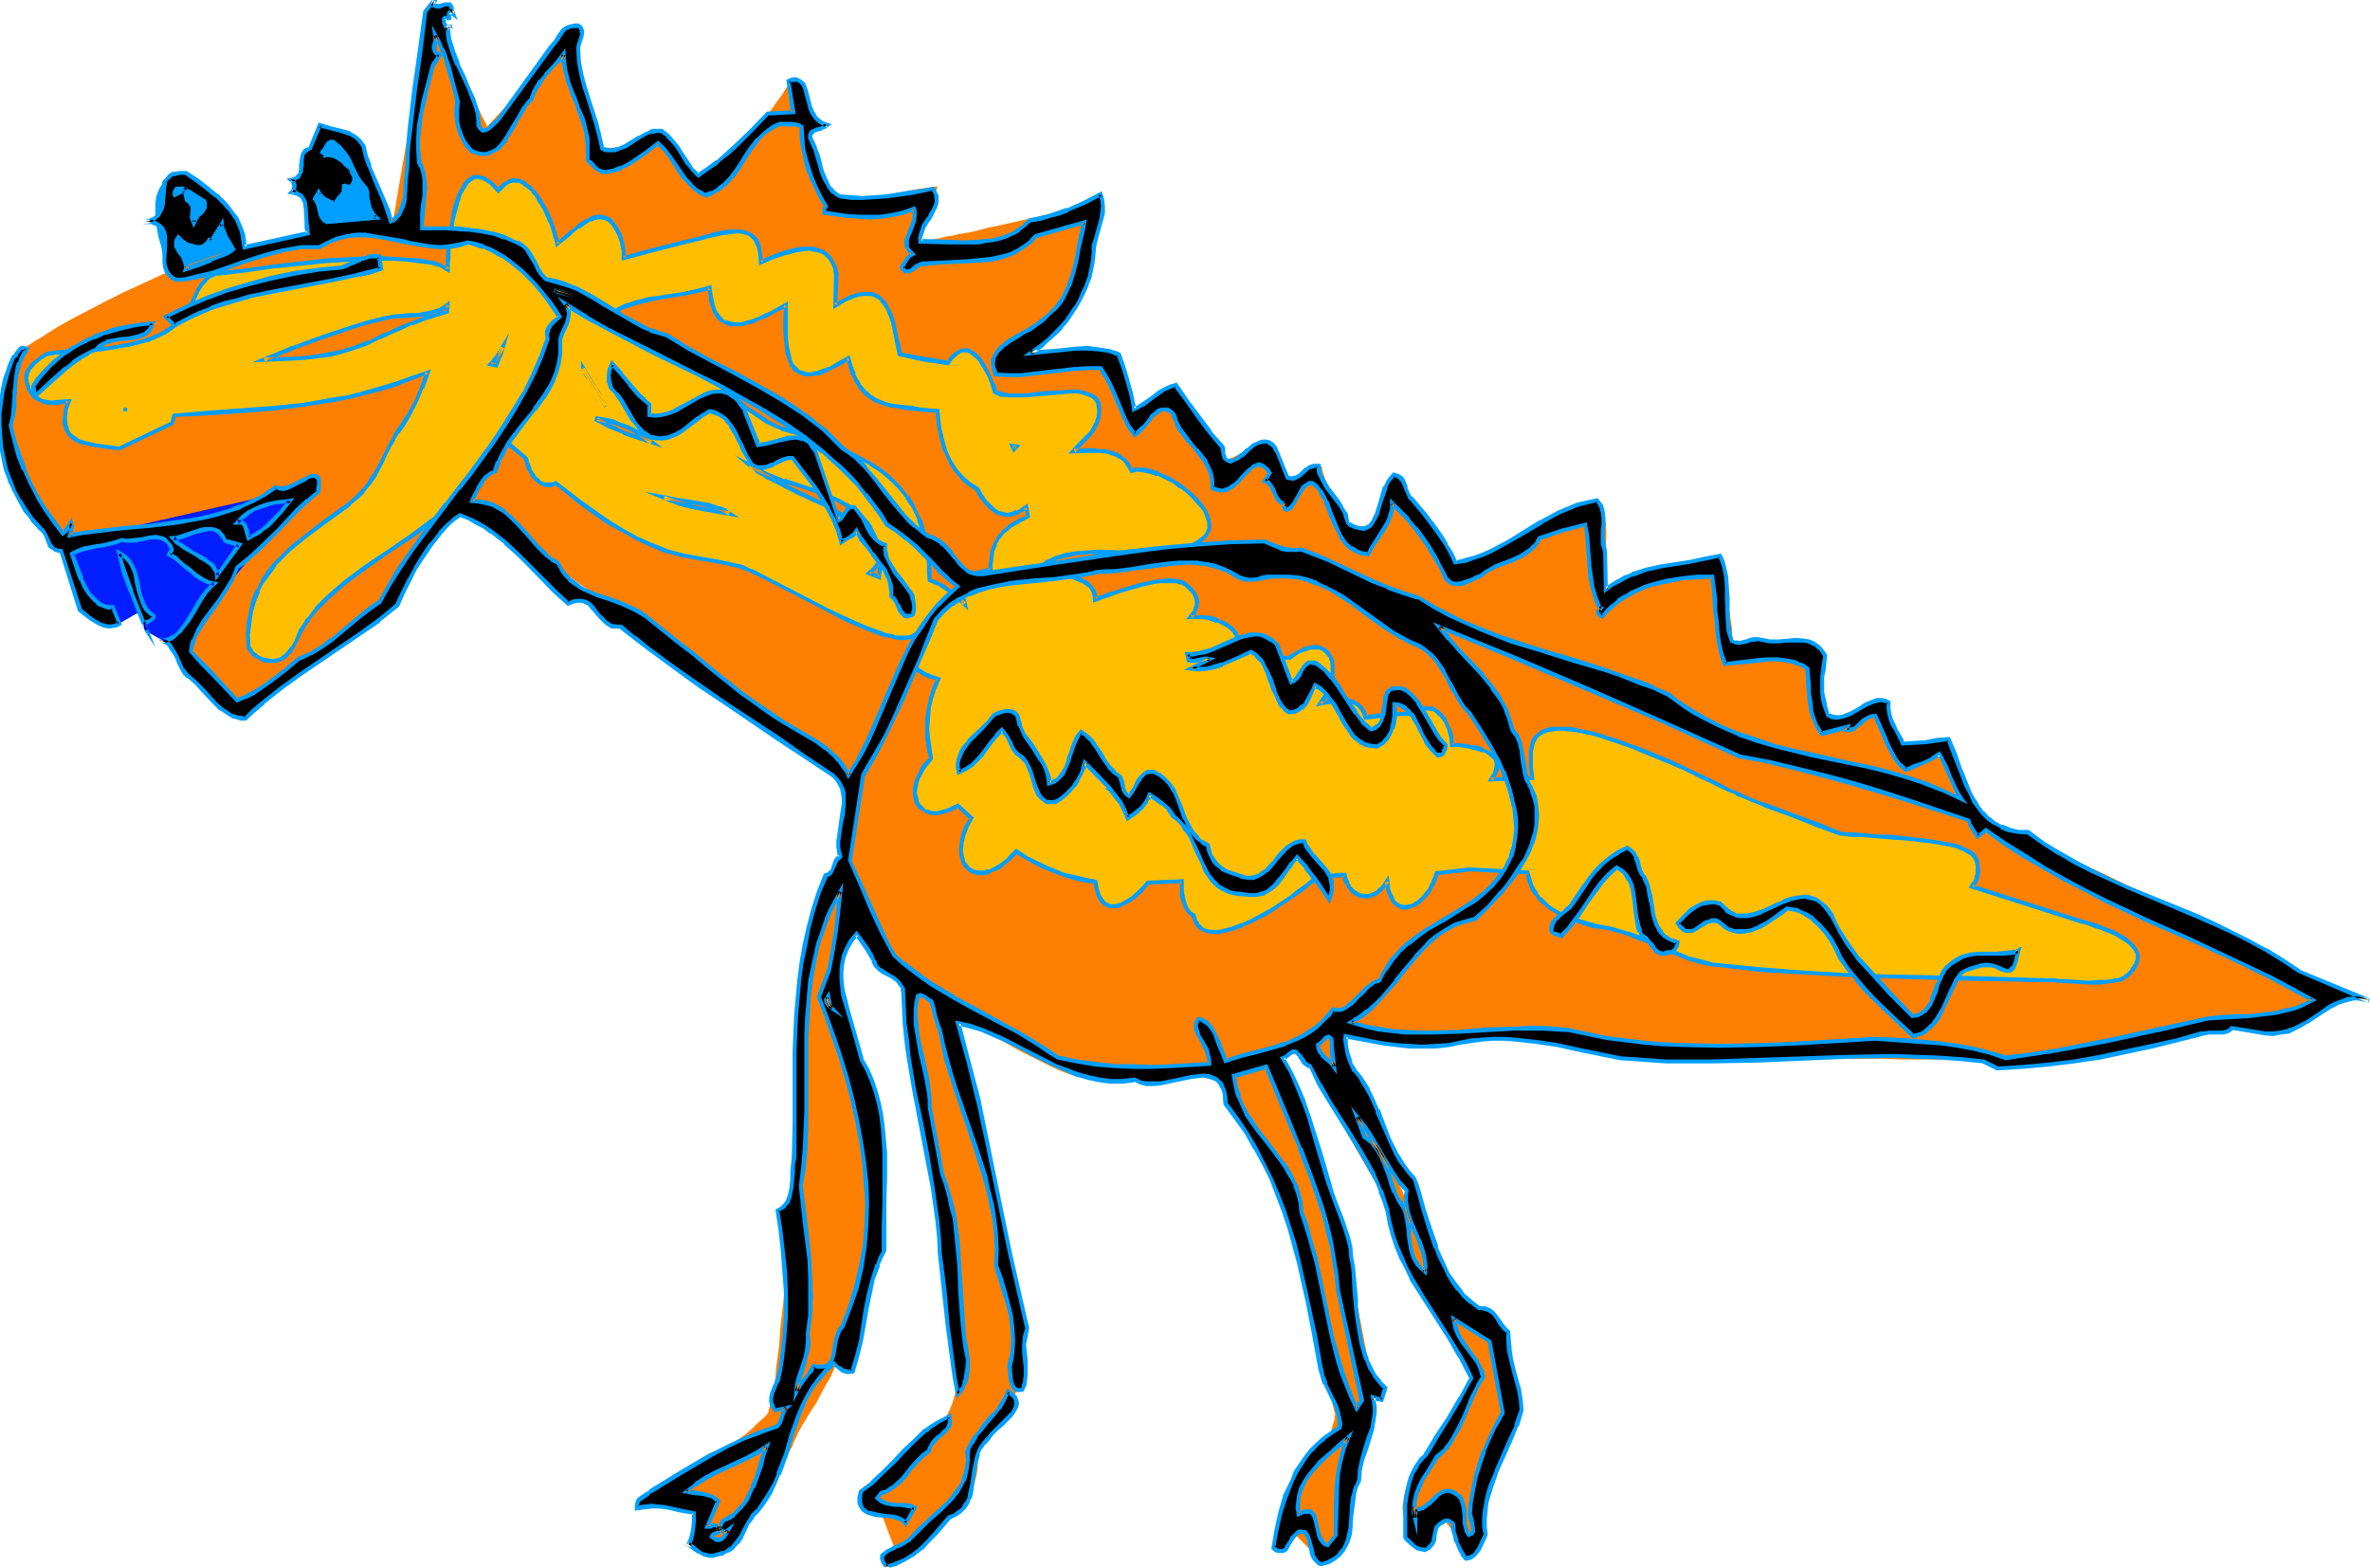 <svg xmlns="http://www.w3.org/2000/svg" fill-rule="evenodd" height="324.436" preserveAspectRatio="none" stroke-linecap="round" viewBox="0 0 3035 2008" width="490.455"><style>.brush1{fill:#009eff}.pen1{stroke:none}</style><path class="pen1 brush1" d="M217 350v-1l-1-2-1-2-2-5-2-7-3-9-2-10-3-10-2-11-2-11v-21l1-9 3-8 2-4 2-3 3-3 3-2 5-1 4-2h9l9 2 8 4 9 5 8 7 8 8 7 9 7 9 6 10 5 8 5 9 5 8 3 6 2 5 1 2 1 1v2h-1l-3 1-5 1-7 2-7 2-9 2-37 10-8 2-7 2-6 2-5 1-2 1h-1zm178-41v-6l-1-6v-8l-1-10v-36l1-12 2-12 2-12 3-11 5-9 2-4 3-4 3-3 7-5 4-1 4-1 4 1 4 1 4 1 7 4 6 7 5 8 5 9 5 10 4 10 3 11 3 10 3 10 2 9 1 7 1 6 1 2v3h-1l-3 1-5 2-6 2-7 2-8 3-17 6-17 5-8 3-7 2-6 2-4 2-2 1h-1z"/><path class="pen1" style="fill:#001eff" d="m70 695 49 89 33 15 28-16 5 24 33 19 247-242h-1l-1 1h-2l-5 1-8 3-8 2-11 3-12 4-13 4-15 4-15 4-17 5-17 5-35 10-37 11-37 10-36 11-17 4-17 5-15 4-15 4-13 4-12 3-11 3-8 2-8 2-5 1-2 1h-2z"/><path class="pen1" style="fill:#ff7f00" d="M21 453v-1h1l2-2 3-2 4-2 4-3 5-3 6-4 7-4 6-4 8-5 8-5 9-5 9-5 21-11 21-11 24-12 24-11 26-12 27-10 28-10 28-9 28-7 14-4 13-3 13-2 12-3 11-3 11-2 10-2 9-2 9-2 16-3 7-2 13-2 11-2 9-1 8-1 6-1 5-1h7l45-264 75 147L731 46v3l1 3v3l1 4 1 9 1 11 2 12 2 13 3 14 3 13 3 13 4 12 4 11 5 9 2 4 3 4 2 2 3 2 3 1 3 1 12-1 13-2 12-3 12-4 11-3 4-1 4-2 3-1 3-1h1l1-1v1l1 2 2 4 2 4 3 6 3 5 8 13 9 11 4 5 5 4 5 3 6 2h5l5-2 3-1 2-2 7-6 7-7 8-9 8-10 9-10 17-22 8-12 8-10 7-10 6-8 5-8 2-3 3-5 1-1 1-1v2l1 2 1 2v4l1 4 3 10 3 11 4 13 3 14 5 14 9 28 5 13 5 12 4 10 3 4 2 3 3 3 2 2 2 1 2 1 5-1h7l9-1 9-1 10-1 11-2 23-3 21-4 10-2 8-1 7-1 6-1h3l1-1-22 72h1l1-1h3l4-1 5-1 5-1 6-1 7-2 8-1 8-2 18-3 19-5 19-4 40-9 18-4 17-4 8-3 6-1 7-2 6-2 4-2 4-2 3-1 2-1 1-1h1l1 1v10l-1 3-1 5-1 5-2 11-3 13-5 14-4 15-5 14-7 16-6 14-7 14-7 14-8 11-8 11-4 4-4 4-2 3-2 4-4 5-1 4 1 3 2 2 2 1 4 1 8-1 8-1 4-1 2-1 2-1h1l76 9 27 72 45-31v1l2 3 2 5 3 6 4 7 4 8 11 17 5 8 6 8 7 8 6 6 6 4 7 3 6 1h3l3-1 11-5 9-4 8-4 6-3 5-3 3-2 2-1h1l32 54 39-22 1 1v2l1 5 2 5 2 7 2 7 6 16 3 8 4 7 4 7 5 6 6 5 5 3 6 1h3l4-1 6-2 6-3 5-3 5-4 3-5 4-5 5-10 3-9 1-5 1-3 1-3v-3l1-2 84 116 1-1h1l2-2 3-2 3-2 4-3 5-3 5-3 12-8 13-8 15-9 15-9 31-17 15-8 13-6 7-3 6-2 5-2 5-2 5-1h6l3 1 2 2 2 2 3 5 1 7 2 8 1 9v10l-1 21-2 20-1 9v8l-2 7v5l-1 3v1l1-1h2l3-1 3-1 3-2 8-3 11-4 11-4 12-4 13-5 26-7 12-3 12-3 10-1h16l3 2 2 1 3 4 3 6 2 6 3 8 2 9 1 8 3 19 3 18v8l1 7 1 6v8h1l3-1h4l6-2h6l8-2 17-2 18-1h17l7 2 7 1 5 2 4 3 3 4 2 5 1 5 1 6-1 13-1 13-1 13v6l1 6v5l2 4 3 3 3 2 5 2h11l5-1 12-3 12-4 10-4 5-2 4-2 3-2 3-1 1-1h1v1l1 1 1 3 1 4 2 4 2 5 5 11 6 11 6 11 4 5 4 5 4 3 4 3 5 2 4 1 8 2h8l8-2 6-2 5-3 4-1 1-1 41 84 1 1h2l2 1 3 1 3 2 4 2 4 2 10 4 12 6 13 6 15 7 16 7 18 8 18 9 19 9 20 9 20 10 42 19 41 20 40 20 20 10 18 9 18 9 16 8 15 8 14 8 12 6 10 7 5 2 4 3 3 2 3 2 2 2 2 2 1 1 1 1v3l-1 2-1 2-3 2-2 2-4 2-8 4-9 4-11 3-24 7-24 6-12 3-10 1-8 2-4 1h-5l-2 1h-2l-2 1h-3l-5 1-6 1-7 1-7 1-8 1-10 1-9 2-22 3-23 3-25 4-48 7-24 3-22 3-10 2-9 2-9 1-7 1-7 1-6 1h-5l-3 1h-4l-7 1h-133l-21-1h-43l-44-1-44-1-42-1-20-1h-20l-19-1h-34l-14-1-14-1h-11l-10-1h-8l-6-1h-5l-3-1-8-2-9-2-11-2-13-3-13-3-29-5-29-5-14-1-13-1-12-1-11 1-9 1-3 1-4 1-3 1-4 1-5 1-5 1-12 1h-13l-14 1-16 1-32-1h-29l-14-1h-12l-10-1h-14l1 3 1 3 3 5 2 7 3 7 4 8 4 10 4 10 4 11 5 12 5 12 11 26 11 27 22 54 11 26 6 12 5 12 4 11 5 11 4 9 4 9 3 8 3 6 2 6 2 4 4 6 5 7 7 6 7 6 15 12 16 13 15 13 6 6 5 7 5 7 3 8 2 7v9l-1 17-1 18-1 19-2 20-2 20-5 20-3 9-3 10-4 10-5 9-5 9-4 9-3 9-3 9-2 9-2 8-1 7-1 7-1 7v6l-1 5v8l1 3v2l-36-49-36 27h-1l-1-2-2-2-2-3-2-4-3-5-2-5-2-6-1-7-1-8 1-8 1-8 3-9 4-10 5-11 8-10 8-11 7-10 7-10 7-10 6-9 6-8 5-8 4-7 4-7 3-6 3-5 3-4 2-3 1-3v-2h1l-112-237-108-188-26 9 85 241 36 188-41 188-35 18-36-36v-7l1-4 1-6 1-6 2-15 4-15 6-15 3-6 4-6 4-5 5-4 5-4 4-3 7-9 6-9 4-9 2-8 2-6v-5l1-1v-1l-1-2-1-4-1-5-1-7-1-7-2-9-3-10-2-11-2-11-3-12-3-13-6-26-6-28-14-57-7-27-7-25-4-11-3-11-3-10-3-9-3-9-3-7-3-5-3-5-5-8-5-8-12-18-11-19-10-18-5-8-5-8-4-7-3-6-3-5-2-4-2-2v-1h-1l-2 1h-10l-10 1-11 1-13 1-14 1-15 1h-61l-14-1-12-1-11-2-4-1-4-1-9-3-10-4-11-5-12-6-26-13-25-14-13-7-12-7-11-6-9-5-8-4-3-2-3-2-2-1-2-1-1-1v1l1 2v3l1 4 1 4 1 6 2 6 1 7 2 8 2 8 4 19 5 20 4 21 10 42 5 21 4 19 5 18 2 8 2 7 2 7 1 6 2 5 1 4 2 4 1 5 1 6 2 6 3 13 4 15 3 16 4 18 6 36 2 18 2 18 2 17v16l1 14-1 7v6l-1 5-1 6-1 4-1 4-8 13-9 14-9 13-9 13-4 5-4 5-3 5-3 4-2 3-2 2-1 2h-1v1l1 1v5l1 4v14l-2 11-3 11-3 6-3 5-4 5-5 4-5 5-6 5-12 12-27 25-6 6-6 6-5 5-4 4-4 4-3 3-1 1-1 1-22-58-1-2-1-1-1-2-1-6-1-8v-9l1-5 2-5 2-5 4-5 4-5 5-5 12-11 13-10 13-11 12-12 11-13 5-8 4-7 4-8 3-8 3-10 1-9v-15l-1-11v-12l-2-14-1-16-2-18-2-18-2-20-2-21-2-21-3-23-5-45-6-46-5-46-3-22-3-22-3-20-2-20-3-19-2-17-2-16-2-14-1-13-2-10v-5l-1-4v-3l-1-3v-5l-72-90-27 94 1 2v2l2 2v4l2 4 1 5 2 5 4 12 4 14 4 15 5 16 10 33 4 15 4 16 4 14 3 13 2 6v5l1 5 1 4v9l1 10-1 12v13l-1 15-1 15-2 16-1 16-5 34-5 33-3 16-3 16-3 14-3 13-4 13-4 13-11 26-11 25-7 12-6 11-5 10-6 9-5 8-4 7-4 6-2 4-2 3v1l-1 1-1 3-1 2-2 4-2 4-1 4-3 5-5 11-6 13-7 14-8 14-16 27-9 13-8 12-9 9-4 5-4 3-5 3-4 3-3 2h-17l-5-3-3-3-3-3-1-4-1-5-1-5 1-9 1-9 1-3 1-3v-2l-40-26v-1h1l1-1 2-2 3-1 3-3 7-5 8-6 10-7 10-7 10-8 23-17 10-9 10-7 9-8 7-7 7-6 2-2 2-2 2-3 1-5 2-8 2-9 2-10 2-12 1-14 2-14 2-16 1-17 2-17 2-18 3-37 3-39 3-38 3-36 1-17 1-17 1-16 1-15 1-13v-12l1-11v-9l1-7v-6l1-3v-23l1-7v-17l1-9 1-21 2-22 2-23 3-24 3-23 4-23 5-21 2-9 3-10 3-8 3-8 4-7 3-6 4-5 4-3 4-4 3-4 3-4 3-5 4-10 2-10 1-12v-11l-1-12-2-11-2-11-3-11-3-9-2-9-3-6-2-6-1-2v-1l-1-1v-1h-1l-2-1-2-2-3-2-4-3-4-3-4-3-5-4-6-4-6-5-7-4-14-11-16-11-18-13-18-14-20-14-21-15-21-15-22-16-89-64-22-16-22-15-21-15-20-14-19-13-18-12-17-11-15-11-7-4-6-4-6-4-6-4-5-3-5-2-4-3-3-1-3-2h-2l-2-1h-1l-1 1-4 4-2 3-6 7-7 8-6 10-8 11-16 22-7 12-7 10-7 10-6 10-5 7-2 3-2 3-1 2-1 2h-1v1-1L306 910l-80-81 170-206-317 72-1-1-2-2-2-2-3-3-2-3-4-4-3-4-4-5-4-5-9-12-8-14-9-16-8-17-7-19-2-9-3-10-1-11-2-11v-11l-1-11 1-11 2-12 1-12 4-12 4-13 5-12z"/><path class="pen1" d="m65 516 12-1 11-1-3 9-2 9v8l1 6 2 6 3 4 4 4 5 3 5 3 6 2 14 2 15 3 15 1 67-32 3-10 22-2 22-1 41-3 41-3 39-4 39-7 19-4 20-5 20-5 20-6 21-7 20-8-7 20-8 19-10 19-6 9-7 10-5 8-4 7-7 14-3 6-3 7-6 11-7 11-9 11-5 5-6 6-6 5-8 6-24 18-24 17-11 9-10 9-10 10-9 9-8 11-8 11-6 12-5 12-4 14-2 14-1 16 1 17 3 5 4 4 5 3 5 2 6 2 5 1 6-1 5-1 7-4 6-6 4-6 4-7 7-15 4-7 4-7 11-13 12-12 12-11 13-11 28-21 29-20 29-20 28-20 14-11 13-12 11-13 12-13 10-13 11-13 20-25 27 22 1 7 3 7 3 6 5 6 5 5 3 1 3 2h11l4-2 33 25 17 13 17 11 18 11 18 10 18 9 20 7 11 4 11 2 23 5 23 4 23 5 4 1 5 2 6 2 6 2 13 7 15 8 16 8 17 9 35 18 17 9 17 8 17 6 15 6 7 2 7 2 6 1 6 1h10l5-1 3-2 3 3-4 6-3 5-2 5-1 4v4l1 4 1 4 3 3 2 3 4 3 7 5 9 3 10 4-5 12-4 12-2 13-2 13v26l2 13 3 12-7 8-6 8-4 8-2 7-2 7v7l1 7 2 5 3 5 4 4 5 3 7 1h7l8-1 9-3 9-5 8 7 9 9-6 11-4 11-3 10v16l2 7 4 6 4 4 5 3 7 2h7l7-2 8-3 9-6 8-7 9-9 12 7 12 6 13 6 12 6 13 4 13 4 13 3 13 2 2 9 3 8 3 5 3 5 4 3 4 1 5 1 4-1 5-1 5-2 5-3 6-4 10-9 9-11h22l22-2v19l2 6 1 6 3 6 4 4 4 4 2 5 2 4 3 4 3 3 4 2 4 2h4l5 1 5-1h6l12-3 12-5 13-6 13-6 13-8 13-8 11-8 11-8 9-7 8-6 3-3 3-2 10-1h10l8-1 7-1 1 6 2 5 2 4 3 4 3 3 4 3 4 1 4 2h8l4-2 4-1 4-3 4-4 4-4 3-6 1 6 1 4 2 8 3 7 4 4 5 3 4 2h5l6-1 5-2 5-4 5-4 5-6 4-6 4-6 3-7 2-8 42-4 75 3 1 9 2 7 4 7 4 6 4 5 5 5 6 5 5 4 13 7 14 6 14 4 13 4 11 1 10 3 21 5 19 8 20 8 20 9 19 7 21 6 10 2 11 2 52 5 52 4 52 2 52 2 105 3 104 2 4 1h12l6 1 15 1h39l7-1 6-1 6-2 5-2 3-2 4-4 3-4 2-3 2-4 1-3 1-4v-6l-2-5-3-5-5-5-6-4-7-5-8-3-15-6-7-3-7-2-6-2-5-2-141-45 3-4 3-5 2-6v-11l-1-6-3-5-3-4-5-4-8-3-8-3-10-2-12-3-12-2-25-3-27-2-12-1h-12l-12-1-11-1-9-1-7-1-32-12-33-12-32-12-15-6-14-6-4-2-4-2-6-2-6-3-7-4-8-3-4-3-4-2-9-4-20-9-20-9-44-19-23-7-21-7-11-3-10-3-9-2-10-1h-8l-8-1-7 1-7 1-5 3-5 3-4 4-2 5-1 3-2 5v5l-1 6v13l2 15-26 1-27 1 5-7 2-6 1-5v-5l-2-4-3-3-3-3-5-3-5-2-5-2-12-3-12-1-11-1-1-10-3-11-4-9-3-4-3-4-3-3-4-3-4-2-4-1h-5l-5 2-5 2-6 3h-15l-15 1-15 2-15 2-3-7-3-5-4-5-5-2-6-2-6-1h-6l-7 1-9 2-9 2 6-9 4-8 3-9 2-8 1-8-1-7-1-7-2-6-3-4-5-4-5-2-6-1-7 1-7 2-9 4-5 3-4 4h-13l-14 4-10-11-10-9-4-4-6-3-5-3-6-2-2-3-2-3-2-3-3-3-7-4-9-4-9-3-9-1-9-1-7 1 3-5 3-5 2-5v-6l-2-5-2-6-5-5-7-6-4-2-6-1-6-1h-8l-7 1-9 1-17 4-18 4-16 5-7 3-7 2-5 3-5 1v-6l-1-4-3-5-3-3-4-3-5-3-10-4-12-3-12-2-11-1-10-1v-6l5-4 6-3 11-6 13-3 13-2 13-2h43l30 1h14l13-1 13-2 12-3 12-5 5-3 5-3 3-3 3-3 2-4 1-4 1-3v-4l-1-4-1-4-4-8-6-8-7-8-8-8-9-7-10-6-10-6-10-4-10-3-9-2h-12l-3 1-3-5-3-5-3-4-4-3-4-3-5-2-9-2-11-2h-11l-21 1 9-10 5-5 5-5 4-5 4-6 3-5 2-7v-5l1-5-1-5-1-4-2-3-2-3-2-2-3-2-8-3-9-1-10-1-10 1-24 2-23 2-11 1-11-1-9-1-8-3-1-5-2-5-5-12-6-12-4-5-4-5-4-4-5-3-4-2h-5l-5 1-5 3-5 5-5 7-31-5-31-6-2-12-2-11-2-10-3-9-2-8-4-8-3-6-4-5-5-5-6-2-6-2h-7l-8 1-8 3-10 5-10 6 1-39-2-9-3-7-3-6-5-4-5-3-6-3-6-1h-14l-7 1-7 2-8 2-16 6-15 6-1-11-1-5-1-5-2-4-1-4-3-3-3-3-4-2-5-2h-5l-6-1-7 1-9 1-9 2-10 3-11 3-12 3-13 3-14 3-29 7-30 9v-11l-2-9-3-10-4-9-4-6-5-4-5-3-4-1h-5l-5 1-5 2-6 3-10 6-9 8-9 8-5 3-3 4-2-6-1-7-3-7-3-9-8-17-4-8-5-8-5-6-6-6-6-5-6-2-7-1-3 1-3 1-4 1-3 3-3 3-4 4-5-5-4-5-5-3-4-2-5-1-3-1h-4l-3 2-4 2-3 2-2 3-3 4-4 9-4 10-3 12-3 12-2 12-1 13-1 11-1 11v8l-1 4v3l-9-5-6-2-6-2-16-2-16-1-17-2h-17l-34 1-35 2-69 8-34 4-33 4-5 1-5 2-4 2-3 3-6 6-5 9-8 18-5 8-5 8-8 7-8 7-10 5-10 5-11 4-11 4-11 2-12 3-24 3-24 2-12 1-12 1-10 1-10 1h-1l-1 1-3 1-4 3-5 4-6 5-4 5-3 6-1 3v9l2 7 3 5 4 5 5 4 5 2 6 2 6 1zm1356 494 12-7-4 9-4-1-4-1zm-161-1h10-10zm-16-272-4 3-3 4-2 5-1 5-1 5v5l1 5 1 5-4-4-5-5-11-9-6-5-7-3-6-3-6-2v-11l-1-11-1-11-1-10-2-9-2-9-3-9-3-8-7-15-9-14-9-12-11-11-13-10-13-9-15-8-16-8-16-6-18-7-18-6-20-6-11-4-10-4-10-6-9-5-18-13-17-14-17-15-16-14-18-14-9-7-9-6-58-32-38-4 4-6 6-6 6-4 8-5 8-3 9-3 21-5 10-2 10-2 21-3 9-2 10-1 8-2 7-3v7l1 5 1 6 1 5 3 8 4 6 5 5 5 3 6 2 6 1 8-1 7-1 8-2 8-4 8-4 9-4 18-9-1 22v21l1 9 2 9 2 8 3 7 4 6 6 4 7 2h12l5-1 5-2 6-2 6-3 7-3 7-4 7-5 3 11 4 10 4 9 5 7 5 6 6 5 6 4 7 4 7 2 8 2 9 2 9 1 9 1 11 1 10 1 12 1v10l2 10 1 9 2 8 3 8 2 7 3 7 3 6 7 11 8 10 9 8 10 6 6 10 6 8 7 7 3 3 4 2 4 2 4 1h9l4-1 5-2 6-3 5-4 1 7 1 6-12 6-10 6-8 7-7 7-5 9-3 9-2 12-1 6v7h-5l-7 2-8 2-3 1-1 1zm53-166 5 1-3 4-2-5zm-293 45 25 8 23 8 11 4 10 5 10 5 10 6 8 7 7 8 7 9 5 10 4 11 2 13 1 14v7l-1 8-7-2-6-3 6-5 4-5 3-5 1-5 1-5-1-5-2-5-3-4-4-5-4-5-6-5-6-5-14-9-15-10-17-9-18-9-17-8-16-8-15-7-7-4-6-3-5-3-5-3-4-3-3-3 11 6 11 5 22 9zm-154 21 4 1 5 1 11 1 12 2 13 2 12 3 11 3 5 2 5 2 3 2 4 2-22-4-21-4-21-5-10-4-11-4zm-86-100 1-1 10 2 9 2 9 3 9 4 8 4 8 4 8 5 9 6-18-5-18-7-17-7-18-10zm-136-70 4-5 4-5 7-12-3 12-5 11-7-1zm148 53-1-1-1-2-2-3-2-3-5-8-5-8-5-8-5-8-1-3-2-2v-2l-1-1 30 49zM573 399l-15 4-16 5-15 6-15 7-7 3-7 3-6 3-12 5-4 2-4 2-4 1-15 6-15 4-16 4-17 3-16 2-17 1-34 1 37-15 39-15 39-13 20-5 20-6 10-2 21-1h11l11-2 9-2 10-4 4-3 4-3v9z" style="fill:#ffbf00"/><path class="pen1 brush1" d="M160 522h-1l-1 1v3l1 1h3l1-1v-3h-1v-1h-2L-95-1090 160 522z"/><path class="pen1 brush1" d="m65 519 12-1 11-2-3-3-3 10-1 9-1 8 1 7 3 6 3 5 5 5 5 3 5 2 1 1 6 1 14 3 15 2 15 2 69-33 4-11-3 1 22-1 22-1 42-3 40-3 39-5 39-6 20-4 20-5 20-5 20-6 20-8 21-8-3-3-7 20-8 19-11 19v-1l-6 10-7 10-4 8-4 7-7 14-3 6-3 6-7 12-7 10h1l-9 11-5 5-6 6-6 5-8 6-24 17-23 18-11 9h-1l-10 9-10 10-9 9-1 1-8 10-7 11v1l-6 12h-1l-5 12v1l-3 13v1l-3 14-1 16 1 18 4 5 4 5 6 3 5 3 6 2h12l7-2 7-4 5-6h1l4-7 4-7 7-15v1l4-7 5-7h-1l11-13 12-12 12-11 13-11 27-20 30-21 29-19 28-21v-1l13-11h1l13-11 11-13 12-13 10-14 11-13 20-25-4 1 27 22-1-1 2 7 2 7h1l3 6v1l5 6 6 5 3 2h1l3 1 3 1h5l4-1 4-2h-2l32 26 17 12 17 12 18 10h1l17 10 19 9 19 8h1l11 3 11 3h1l22 4 23 4 23 5 4 1 5 2 6 2 6 3 13 6 31 16 52 27 17 9 17 8 17 7 15 6 7 2 7 1 6 2h1l6 1h6l4-1h1l5-1 3-2-3-1 2 4v-3l-3 5v1l-3 5h-1l-1 5-1 5v4l1 5 1 4 2 4h1l2 3 4 3 8 5 9 4h1l10 3-2-3-5 11v1l-4 12v1l-3 12-2 14v26l2 13 3 13 1-3-7 8h-1l-5 8v1l-4 8-3 7v1l-2 7v7l1 7 2 7 4 5 5 4 7-2v1l-5-3h1l-4-4v1l-3-5v1l-1-6-2-6 1-7v1l1-7 3-8v1l4-8 5-8v1l7-9-2-14-2-13v1l-1-13 1-13 1-13 3-13v1l4-13v1l6-15-13-4h1l-10-4h1l-8-5-3-2-2-3-2-3v1l-1-4v1l-1-4v-4 1l1-5v1l2-5h-1l3-5 5-7-5-7-6 3h1l-5 1h1-16 1l-6-2-7-1-7-3-15-5-16-7-18-8-17-8-52-27-31-16-13-7-6-2-6-3-5-2-5-1-23-5-23-4-23-4h1l-12-3-11-3h1l-20-8-18-8-18-10-18-11-17-12-17-12-34-26-5 2h1-4 1-7l-3-1-3-1h1l-5-5v1l-4-6-4-6h1l-3-7-2-7-29-25-22 27-11 13-10 13-11 13-12 13-13 12-13 11v-1l-28 21-29 20-30 20-27 20-1 1-13 11-12 11-12 12v1l-10 13h-1l-4 7-5 7-6 15-4 7v-1l-5 7 1-1-6 6 1-1-7 5 1-1-6 2h1-6 1l-6-1-5-1-5-2-5-4 1 1-5-4h1l-3-5v2l-1-17 2-15 2-15v1l4-14 5-12h-1l6-12v1l8-11 8-11h-1l10-10 9-9 11-9 11-9 23-17 25-18 7-5v-1l7-6 6-5 5-5v-1l9-11 7-10v-1l6-11 3-6 3-7 7-14v1l4-7v-1l5-8v1l7-10 6-10 10-19 8-19h1l9-25-26 9-20 7-20 6-21 6-19 5-19 3-39 7-40 4-40 3-42 3h1l-22 2-24 2-3 12 1-2-67 32h1l-15-2-15-2-13-3-6-2 1 1-6-3h1l-5-3-4-3-3-5 1 1-2-6v1l-1-7v1-8 1l1-9 5-13-16 1h1l-12 1h1l-1 6z"/><path class="pen1 brush1" d="m1181 1039 6 3 6 2h8l8-2 9-3h1l9-5h-3l8 7 9 9v-3l-7 11-4 11-2 10-1 9 1 9 2 7 3 6 6 6 5 3 8 2h7l8-2v-1l8-3h1l8-5v-1l9-7 9-9h-3l12 7 12 7 12 6 13 5 13 5 13 4 13 3 14 2-2-2 2 9 2 8 3 5v1l4 5 5 3 4 2h11l5-1v-1l5-2 5-3h1l5-4h1l10-9 9-11-2 1 22-1 22-1-3-3v20l2 6 2 6 3 6 4 5 5 4-1-1 2 5 2 5 3 4 3 3 5 2 4 2h1l4 1h11l5-1h1l12-3 12-4v-1l13-5 13-7h1l13-8 12-8 12-8 10-7 10-7v-1l8-6 3-3 3-3-2 1h10l10-1h8l7-1-3-2 1 5v1l2 5h1l2 5 3 3v1l3 3 4 3h1l3 2 5 1 5 1 4-1 5-1 4-2h1l4-3 4-4 4-5 4-5-5-1v5l1 5 3 8v1l3 6 4 5 6 4 5 2h6l5-2 6-2 6-4 5-5 5-5 4-6 4-7 3-7v-1l3-7-3 2 43-5h-1l75 4-3-2 1 8 3 8 3 7 4 6h1l4 6 5 5h1l5 5 6 4 13 7 14 6 14 5 13 4h1l10 1 11 2h-1l21 6 19 8v-1l20 9 19 8 20 8 21 6 11 2 11 1 52 6 52 3 52 3 52 2 105 3 104 2h-1 11-1l6 1h7l15 1 16 1h16l7-1 8-1 6-1 6-1 5-3 3-2 5-4v-1l3-3 3-4 2-4-5-2-2 3-3 4h1l-3 3-4 4v-1l-3 3-4 2-5 1-6 1-7 1h-7l-16 1-16-1-15-1h-6l-6-1h-6 1-5l-104-3-105-2-52-2-52-3-52-4-52-5-10-1-11-3-20-5-19-8-20-8-19-8v-1l-20-7h-1l-20-6-11-2-11-2h1l-14-4-13-4-14-5-12-7-6-4-5-5-5-5v1l-5-6h1l-4-6-3-6-2-7-3-10-76-4-44 5-3 9v-1l-3 8v-1l-3 7-5 6 1-1-5 6-5 4h1l-6 3h1l-6 3 1-1-5 1h-5 1l-4-1-4-3v1l-4-5 1 1-3-7v1l-3-8v-5l-2-12-7 11-4 5v-1l-4 4h1l-4 2-4 2-4 1h-4 1-4 1l-5-1h1l-4-2-3-2-3-3-3-3h1l-3-4h1l-2-5v1l-2-8h-10l-8 1h1-10l-11 1-4 3-3 3-7 6-10 7-10 8-12 8-12 8-13 7-13 7-13 6 1-1-13 5-12 3h1l-6 1h-10l-4-1h1l-5-1h1l-4-2h1l-3-3v1l-2-4-3-4 1 1-2-7-6-4 1 1-4-5-2-5v1l-2-7-1-6v1l-1-6v-15l-24 1-23 1-10 11-10 9-5 3-5 3-5 3v-1l-5 2h1-5 1-5 1l-4-2v1l-3-3-3-4-3-5-2-7-2-11-16-3h1l-13-3-14-3-12-5-12-5-12-6-13-6h1l-14-9-11 11h1l-9 7-8 5-8 4 1-1-8 2h1-7 1l-7-1h1l-6-3 1 1-4-5-4-5h1l-2-6-1-8v1l1-9 2-9 4-11 7-13-10-9-10-9-11 5h1l-9 3-8 2h1-7l-6-2-7 2z"/><path class="pen1 brush1" d="m2738 1236 1-3 1-4v-7l-3-7-4-5-5-5-6-5-7-4-7-4-16-6-7-3-7-2-6-2-5-1-141-45 1 4 4-5 3-5 1-6 1-6-1-6v-1l-1-6-2-5-4-5-6-4-8-3v-1l-9-3-10-2-11-2-12-2-26-3-26-3h-13l-12-1-12-1-10-1h-9l-8-1h1l-32-13h-1l-32-12-32-12 1 1-16-6-14-6-3-2-5-2-6-2-6-3-7-4-8-4-4-2-4-2-9-4-19-9-21-10-44-18h-1l-22-8-22-7-10-3-10-2h-1l-9-2-9-2h-25l-6 2h-1l-5 2-5 4-5 4-3 5-1 5-1 4-1 5v21l2 14 2-3-53 2 3 4 4-6 3-7 1-5-1-6-2-5-3-4-4-3-4-3h-1l-5-2v-1l-5-2-12-2-13-2h-11l3 2-1-11-3-11h-1l-4-9v-1l-2-4h-1l-3-4-3-3-1-1-3-2h-1l-4-3h-11l-5 1-6 3-6 3h2-15l-15 1-16 1-14 2 3 2-3-7-4-6-5-5-5-2v-1l-6-2-6-1h-7l-7 1h-1l-9 2h1l-9 2 2 4 6-9 4-8 4-9 2-8v-17l-1-7-3-6-3-5-5-4-6-3-7-1-7 1-8 2-1 1-8 4h-1l-4 3-5 3h2-7l-7 1-14 3 3 1-10-11-10-9-5-4-6-3-5-3-6-2 1 1-1-3v-1l-2-3h-1l-2-3-3-3h-1l-7-5-9-3v-1l-9-3h-1l-9-1h-16l2 4 4-5 2-5 2-6 1-6-2-6-3-6-5-6-7-6-5-3-6-1-7-1h-8l-8 1-8 1-18 4-17 5-16 5-8 2 9 3 16-5 18-5h-1l18-4 8-1h8-1 8-1 7-1l6 2v-1l4 3v-1l6 6 5 5 2 5 1 5v-1 5l-2 5h1l-3 4-7 9h22l9 2h-1l9 3v-1l8 4 7 4 3 3 3 3-1-1 2 3 2 4 6 3 6 2 5 3 5 4 9 9 11 12 15-4 6-1h8l5-4 4-3 9-4-1 1 8-3h12-1l5 2 4 4-1-1 4 5v-1l2 6v-1l1 7v7l-1 8v-1l-1 8-4 8-4 9v-1l-9 14 15-3h1l9-2h-1l7-1 6 1 6 1 5 1 5 3-1-1 4 5v-1l3 6v-1l3 9 17-2 16-2 15-1h-1 16l6-4 5-2 5-1h-1 5-1l5 1-1-1 4 2 3 3 3 3v-1l3 4 3 4 4 9 3 11v-1l1 13h13l12 2h-1l12 3 5 2v-1l5 2 4 3 3 3v-1l3 4v-1l1 5v-1 5-1l-1 5-2 6v-1l-6 10 60-2-2-17v-19l1-5v1l1-5 1-4v1l3-5h-1l4-3 4-3 6-2h-1l7-1h-1l7-1h8l8 1 9 1 10 2h-1l11 2 10 3 21 7 23 8h-1l44 18 21 9 20 10 9 4 4 2 4 2 8 4 7 3 6 3 6 2 4 3 4 1 14 6 15 6 1 1 31 11 33 13h-1l33 12 8 1 9 1h11l12 1 12 1 12 1 26 2 26 3 12 2 11 2 10 2 9 4-1-1 7 4 5 3 3 4v-1l2 5 1 5v11-1l-2 6h1l-3 5v-1l-5 8 144 46 5 1 6 2 7 3 8 2h-1l15 6 8 4h-1l7 4 6 4 5 5-1-1 4 5 2 5v-1 6l-1 3-1 3 5 2z"/><path class="pen1 brush1" d="m1418 759-6 3h-1l-5 2-4 1 3 3v-6l-2-6-3-4-3-4-5-4-4-2-1-1-10-4h-1l-11-3h-1l-12-2-11-1h-9l2 2v-6l-1 2 5-4 5-3 11-5 12-3 13-3 14-1h-1 43l30 1h14l14-1 13-2 12-3 1-1 11-5 5-3h1l5-3 3-3 3-4 2-4 2-4v-8l-1-4v-1l-1-3v-1l-4-8-6-9-7-8-8-7-10-8-9-6-10-6h-1l-10-4v-1l-10-3-9-2h-13l-4 1 3 2-3-5v-1l-2-4-4-4-5-4-4-3-5-2-10-3-11-1-11-1-21 1 2 5 9-10 5-5 5-5 4-5 4-6v-1l3-5 2-7 1-6v-10l-1-5-2-3v-1l-3-3-2-2h-1l-3-2-8-3-9-2h-11l-11 1-23 1-23 3h-22 1l-9-2-8-3 2 2-1-5-2-5-1-1-5-11-6-12-4-6-4-5-4-4-5-3-5-3h-6l-6 2-5 3-6 5-5 8 3-2-32-5-31-6 3 2-2-11-3-11v-1l-2-9-2-10-3-8v-1l-4-7-3-7-5-5-5-5-6-3-6-1h-8l-8 1-9 3-10 5-11 6 4 2 2-40-2-9-4-7-3-6-5-5-6-4-6-2-6-2h-15l-7 1-8 2-8 2-16 6-15 7 4 2-1-11-1-6-1-5-2-5-2-4-3-3-4-3-4-2-5-2h-1l-5-1h-14l-8 1-9 2h-1l-10 3-11 3-12 3-13 3-43 11-29 8 3 3v-11l-2-10-3-10-5-10-5-6-4-5-5-2h-1l-5-2h-6l1 6h5-1l5 1h-1l5 2h-1l5 4-1-1 4 6 5 9 3 9 2 10v-1 14l33-9 43-11 12-3 13-3 11-3 10-2h-1l10-2 8-1 7-1h6-1l6 1h-1l5 1 3 2 3 3 3 3-1-1 2 4 2 4 1 4 1 5 1 15 18-8 15-5 8-2 8-2 7-1h-1l8-1 6 1h-1l6 1 6 2 5 3h-1l5 4 3 6v-1l3 7 1 8-1 44 15-9h-1l10-4 8-3 8-1h-1 7l6 1h-1l6 3-1-1 5 4h-1l4 5 4 6 3 8v-1l3 9 2 9 2 10 2 11 3 13 32 7 33 5 6-9v1l5-5 5-3h-1l5-1h-1l5 1-1-1 4 2 4 3 4 4v-1l4 5 3 6v-1l7 12 5 12-1-1 2 6 2 6 9 4 10 1h22l24-2 23-2 11-1h-1 10l9 2h-1l8 3-1-1 3 2 3 2h-1l2 2 2 3v3l1 5v-1 5l-1 6v-1l-2 7-3 5-3 6-5 5 1-1-5 5-5 5-14 15 28-1h11l10 1 9 3 5 2h-1l4 2 5 3h-1l4 4h-1l3 4 4 7 5-1 3-1 8 1 9 2 9 3v-1l10 5 10 5 9 7v-1l9 7 8 8 7 8 6 7 3 8 1 4v-1l1 4v4-1 4l-2 4 1-1-2 4v-1l-2 3-4 3 1-1-5 4-5 3-12 5 1-1-12 4-13 1-14 2h1-14l-30-1-28-1-15 1-14 1-13 2-13 4-11 5h-1l-5 4-6 5v10l11 1 12 1 11 2 12 2h-1l11 5v-1l4 3 4 3v-1l3 4 2 4v-1l1 5v-1l1 10 8-3 5-2 7-2 7-3-9-3z"/><path class="pen1 brush1" d="m765 275-5 1-5 2v1l-6 2-10 7v1l-10 7-9 8-4 4-4 3 4 1-1-6-2-6-2-8-3-8v-1l-8-17-5-8v-1l-5-7-5-7h-1l-5-6h-1l-6-5-7-3-7-1-4 1-3 1v1l-4 1-4 3-3 3-3 4h3l-10-10-5-3-4-3-5-1-4-1h-5l-7 4-4 3-3 4-2 4-5 9-4 11-3 11-2 13-2 12-2 12-1 12-1 10v16l4-2-10-5-6-3-6-1-17-3-16-1-17-1-17-1-34 1-35 2-69 8-34 5-33 3-6 1-5 2-4 3-4 3-6 7-5 8v1l-9 18-4 8v-1l-6 8h1l-8 7h1l-9 6-9 6-10 5-11 4h1l-11 3-12 3-12 2-24 4-24 2h1l-12 1H82l-11 1-10 1h1l-2 1-1 1v-1l-3 2-5 3-5 4-6 5-4 5-4 6-1 4v4l1 7 2 6v1l3 5 4 6 5 4 6 2v1l7 2 6 1 1-6-7-1h1l-6-1-5-3-5-4 1 1-4-5v1l-3-6 1 1-2-6-1-6 1-3v-3 1l3-6 5-5h-1l5-4 5-4 5-3h-1l4-1 1-1-2 1h1l10-2h11-1l12-1 12-1 24-2 24-4 12-2 12-3 11-3h1l10-4 10-5h1l9-6 9-7 8-8 5-7v-1l5-8 8-18 5-8 6-6h-1l4-3h-1l5-2 4-2h-1 5l33-4 35-5 69-7h-1l35-2 34-1h17l17 1h-1l17 2 16 2 6 2 5 1 13 8v-12l1-8v-11l2-11 1-12 2-13 3-12v1l3-12 3-10 5-9v1l2-4 3-4-1 1 3-2h-1l4-2 3-2-1 1 4-1h-1l4 1 4 1h-1l5 2h-1l5 3 11 12 6-6 3-3h-1l4-2h-1l4-2 3-1h3-1 6l6 3h-1l6 4 6 5h-1l6 7 4 8v-1l5 8 8 18v-1l3 9 2 7 2 7v-1l2 10 7-6 4-3 10-8h-1l10-8v1l10-7 5-3v1l5-2h-1l5-1-1-6zm657 733 1 4 11-7-3-3-4 9 3-1-4-1-4-1-7 3 9 3 7 2 7-19-23 14 7-3zm-162-2-1 5 11 1v-5l-10-1-1 5 11 1v-5l-10-1-1 5 1-5zm-18-271-3 4-4 4-2 5-2 5v17l1 5 5-3-4-4-5-5h-1l-11-9-6-5-6-3-6-3h-1l-6-2 2 2v-11l-1-11v-1l-1-10-1-10-2-10-3-9-2-8-3-9h-1l-7-15v-1l-8-13h-1l-10-13-11-11-12-10-14-9-15-8-15-8-17-7h-1l-17-6-19-7-19-6-11-4v1l-10-5-10-5h1l-9-6-19-12h1l-17-14-17-15-16-14-1-1-17-13-9-7-10-6-58-32-39-4 2 4 5-7-1 1 5-6 7-4h-1l8-4 8-3 9-3 20-5 10-2 11-2 20-3 10-2 9-2 9-2 7-2-4-3 1 7 1 6v5l2 5 3 9 4 7 5 5 6 3 6 3h15l8-2 7-2h1l8-4 9-3 8-5 18-9-4-2-1 22v10l1 11 1 10 1 9 3 8v1l3 7 4 6 7 4 7 3h9l4-1h5l6-2 6-3 6-3 7-3 7-4 8-5-4-2 3 12 3 10h1l4 9 5 8 5 6 6 5 7 5 7 3 8 3 8 2 8 1 9 2 10 1 10 1 11 1 11 1-2-2 1 10 1 9 2 9v1l2 8 2 8 2 7h1l3 7 3 6v1l7 11 8 9v1l9 8h1l10 7-1-1 5 9 7 9 7 7 4 3 4 3 4 1 5 2h10l4-2h1l5-1v-1l5-3 6-3-5-2 2 6 1 6 1-2-12 5-11 7-8 7-7 8-5 9-4 10-1 11-1 6v8l2-3h-6l-7 2-8 2v1l-3 1-2 1 3 4h1l3-2v1l7-2 8-2 3-1h-1 5v-9l1-6 1-11 4-9h-1l5-9v1l6-8v1l8-7 11-6h-1l14-7-1-8-2-10-9 6h1l-6 3v-1l-5 2h1l-5 1h1l-5 1h1l-4-1-4-1-4-1h1l-4-2-3-3-7-7v1l-6-9-6-10-10-6-9-8-8-9-7-11-3-6-3-7-2-7-2-7-2-9v1l-2-10-1-9-1-12-13-1-11-1-10-2-10-1-9-1-8-1-8-2-7-3-7-3h1l-7-4h1l-6-5-5-6v1l-4-8v1l-5-9h1l-4-10-4-14-11 6-7 4-6 4-6 2-6 2-5 2-5 1-4 1h-4 1l-4-1-7-2 1 1-5-5 1 1-5-5-3-7 1 1-2-8-2-9-1-10v1-48l-21 12-9 4-8 4-8 3-8 2h1l-8 2h1-8 1l-7-1h1l-6-2v1l-5-3h1l-5-5 1 1-5-7 1 1-3-8-1-5-1-5-1-6v1l-1-10-10 3-8 2-9 2-9 2-21 3-11 2-10 1-20 5-9 3h-1l-9 4-7 4h-1l-6 5-6 6-6 11 42 4h-1l58 32h-1l10 6 9 6 17 14v-1l17 15 16 15 17 14 19 13 9 6 10 5 10 4 1 1 11 3 19 6 19 7 17 6 16 7 16 7 15 8h-1l14 9 12 10 11 11 10 12h-1l9 13 7 15h-1l3 8 3 8 2 10v-1l2 10 2 10 1 10v11l1 13 8 3h-1l6 2 6 4 6 4 11 9 5 5 11 10-3-14v1l-1-5v-5l1-5 1-4 2-5-1 1 3-4 4-3h-1l-3-4zm57-165-3 4 6 1-2-5-3 4 4 1-2-5-7-2 6 12 9-10-15-2 7 2z"/><path class="pen1 brush1" d="m1003 618 1 1 24 7 23 8 11 4 10 5 10 6 9 6v-1l8 7 7 8 7 8 4 10 4 11 2 12 1 14v15l3-2-7-3-6-2 1 4 5-5 5-5 3-6 2-5v-11l-3-6-3-5-4-5-4-5-6-5v-1l-6-4-14-10-16-9-17-9-17-9-17-8-17-8-15-7-6-4-6-3-6-4-4-3v1l-4-3-3-3-3 4 11 6 11 5 22 9 2-4-22-9-11-6-31-16 20 17h1l4 3v1l4 3 6 3 6 4 7 3 15 8 16 8 17 8 18 8 17 10h-1l16 9 14 9 6 5h-1l6 5 4 5v-1l4 5 3 5h-1l2 5v-1l1 5v-1 5l-2 4h1l-4 5 1-1-4 5-9 8 10 4 10 4 1-12 1-7v-1l-2-14-2-12v-1l-4-11-5-10v-1l-6-8-1-1-7-8-8-6-1-1-9-6h-1l-9-5-11-5-11-5-24-8-24-8v1l-2 4zm-152 17-1 5 4 1h5l11 2 12 2 12 2 12 3 11 3 5 1 5 2h-1l4 2 3 2 2-5-21-3-22-4h1l-21-6-11-3h1l-11-4-25-5 33 14h1l10 4 21 5h1l21 4 34 6-14-9-4-3-5-2-5-1-11-4h-1l-12-2-12-2-13-2-11-2-4-1-29-5 25 5zm-86-100 1 4 1-2-3 2 10 2 9 2 10 3h-1l9 3 8 4 8 5 8 5 8 6 2-5-17-6-18-6-17-8-18-9-4 4 19 10 18 7v1l18 6 33 11-21-16-8-5-8-5-9-4-9-3-9-4-10-2-12-2-2 6 4-4zm-136-71 1 4 4-4h1l3-5 8-13-5-2-4 12h1l-5 11 3-2-7-1-6 4 14 3 5-13 1-1 9-31-18 30-4 4h1l-8 8 6-4zm145 58 4-3-1-2-2-2h1l-2-2v-1l-2-3-4-8-6-8-5-8-4-7-2-3-1-2-1-2v-1 1l-5 2 30 49 4-3-34-57v11l1 2 2 3 1 3 5 7 5 8 5 8 5 8 2 3 1 3h1l1 2 1 1 4-2-4 3zM571 399l1-2-15 4-15 5-16 6-15 6-7 3-7 4-7 2-11 6-4 2-4 2v-1l-3 1-15 6-16 5-16 3-16 3-17 2h1l-17 1-34 1 1 5 38-15h-1l39-14 38-13 20-6 21-5 9-2 22-1h-1l11-1 11-1 10-3h1l9-4 5-2v-1l4-3-4-2v9l4 2 1-16-8 6-5 3h1l-10 3h1l-10 2-11 2h1-11l-21 2-10 2h-1l-20 5-20 6-39 13-38 14h-1l-51 21 49-2 17-1 17-2 16-2h1l15-4 16-5 15-5 4-2 4-2 4-2 12-5 6-3 7-3 7-3 15-7v1l15-6 16-5 16-5-4-2z"/><path class="pen1" d="m188 807-2-2-1-2v-3l1-2 3-1 3-2 2-1 2-3v-3l-5-3-3-4-3-5-3-5-3-12-3-12-3-11-2-6-2-5-3-5-4-5-4-3-6-3 3 12 4 12 9 25 10 24 10 25zm2713 516-43-6-4 3-3 1-5 1-6 1h-16l-5 1-32 8-32 8-33 7-33 7-33 5-33 5-33 3-32 2-18-10-29-3-28-2-29-1h-29l-58 1-117 4-59 2h-28l-30-1-28-1-29-2-54-12-28-5-26-4-28-3-14-1h-14l-14 1-14 1-14 2-15 3-17 2h-33l-17-1-16-3-16-2-32-7-1 5 1 5v6l1 6 4 12 3 5 3 5 6 8 6 8 5 9 4 8 8 19 7 18 8 18 9 18 5 9 5 8 6 8 7 7 3 10 4 10 6 22 7 23 8 24 4 11 11 22 7 11 7 9 7 9 9 8 10 7h4l4 1 6 2 4 4 4 4 7 11 4 5 5 4v13l1 12 3 12 3 13 6 25 2 13 2 12-7 20-8 20-18 38-7 20-3 10-3 10-1 10-1 11v10l1 11-2 4-2 5-4 10-3 4-4 3-5 3-5 1-4-5-3-5-5-12-2-7-1-6-1-5v-5l-3-2-3-1h-6l-6 4-4 4-2 8-1 9-2 4-2 3-3 3-4 2-5-1-3-1-4-1-3-2-5-5-3-3-3-3v-28l1-14 1-14 3-13 2-7 3-6 3-6 4-7 4-5 6-6 6-11 8-12 15-24 15-25 14-26-6-13-8-14-15-25-32-50-15-26-7-13-7-14-5-14-6-14-4-16-3-16-4-12-4-13-5-12-6-11-12-24-14-22-28-44-13-23-12-24h-2l-2-1-4-3-3-4-2-5-4-3-1-2h-4l-3 1-2 2-3 3-5 2 10 18 9 19 7 20 7 20 13 41 13 43 3 11 4 11 9 24 4 12 4 12 3 13 2 12 1 10 1 10 2 22 1 11 1 11 2 23 2 11 3 11 3 11 3 10 5 11 5 9 6 9 8 8-4 15-12-3 2 6v20l-3 13-4 13-4 13-4 14-3 13-2 14-3 8-2 7-2 7-1 8-1 16-2 16-1 7-2 7-2 7-4 6-5 6-6 5-7 4-10 4-3-2-2-2-3-4-3-5-2-6-3-12-1-6-3-5h-8l-3 2-2 2-5 5-1 3-2 3-3 6-2 2-3 1-2 1h-3l-4-2-4-2 4-22 5-23 7-21 4-11 5-10 5-11 12-18 7-9 8-9 9-7 9-7 11-6v-10l-2-10-4-9-4-9-9-19-3-10-3-10-8-45-9-45-10-44-6-22-7-22-7-22-8-21-8-21-10-20-10-20-12-19-13-19-14-18v-7l-1-5-1-5-1-4-2-4-3-3-2-3-3-2-7-2-7-1h-9l-8 2-19 4-19 3-9 1h-10l-7-1-8-4-16 2h-14l-15-2-14-3-15-4-13-5-14-6-27-14-14-7-27-14-14-6-14-5-14-5-15-4 14 50 12 50 11 49 10 49 20 97 10 49 12 47-3 11-1 10v10l1 10 1 10v9l-1 10-2 4-2 5h-6l-2-1-2-1-3-4-1-6-1-5v-6l-1-5v-3l2-8 1-8 1-16v-16l-3-16-4-16-4-16-5-16-5-16v-20l-1-19-2-19-3-19-4-19-5-19-12-37-26-75-5-19-6-18-5-19-3-20-2-3-2-4-2-9-2-5-1-5-2-9-5-3-4-3-4-2h-2l-3 1-1 9-2 9v8l1 9 3 18 3 18 4 18 2 9 2 8 3 18v17l16 86 6 14 4 14 3 15 3 15 4 30 2 30 2 31 2 30 3 30 2 15 3 15-1 12-2 12-2 6-2 6-3 4-4 4-3-22-3-22-6-44-5-46-5-46-2-21-2-21-6-42-7-42-8-43-8-42-7-42-3-21-2-21-2-20v-21l-1-4-1-2-3-5-5-4-5-4-6-3-5-3-6-4-4-4-2-6-2-5-6-11-7-9-7-10-7 10-6 9-3 10-3 9-1 10v10l1 10 2 10 5 20 7 20 6 21 5 22 8 13 6 14 5 15 3 15 3 15 3 15 2 32v64l-1 32v30l-4 9-4 9-6 18-5 20-4 20-7 39-4 20-6 19-7 1-6-2-6-3-5-6-11 10-9 11-8 11-7 11-6 12-4 12-9 25-8 25-9 25-5 12-6 12-7 12-9 11-7 7-5 8-5 9-4 8-5 8-6 7-3 2-5 3-4 2-6 2-3 1h-10l-6-1-5-3-5-4-5-3-6-4-5-2 7 3 4-9 2-10 1-10v-11l-18-4-18-3-9-2h-9l-10 1-9 2-1-4 1-4 2-3 3-3 7-4 3-2 2-1 38-24 40-24 20-10 21-10 22-9 22-7 2-3 1-3 3-6 2-7 1-3 2-2-14 3-2-2-1-3-2-5v-5l1-6 4-10 2-5 1-4 3-13 3-13 3-27 1-28v-28l-1-27-2-27-4-27-3-26 4-2 3-2 3-3 3-4 3-8 1-9 2-11v-10l1-10 1-9v-91l1-45 2-46 1-22 3-23 3-23 4-22 4-23 7-22 7-22 8-22 4-1 3-3 2-3 2-4 3-8 2-3 3-2-1-6-1-7v-6l1-7 1-14 3-14 2-14v-7l-1-6-2-6-2-6-4-6-5-5-36-24-35-23-67-45-33-22-33-24-34-25-17-13-17-14h-6l-5-1-5-2-4-3-6-7-7-8-6-7-3-3-4-2-5-1h-5l-5 1-7 3-16-15-31-32-16-16-17-15-17-14-10-6-10-5-10-6-11-4-6 4-7 6-6 6-6 6-11 14-11 16-10 16-9 16-7 16-7 15-24 19-24 18-25 17-26 17-25 17-24 18-24 19-12 10-11 11-6-1-5-1-6-2-5-3-9-6-8-7-15-17-8-8-9-8-3-2-2-3-5-6-4-8-3-8-4-8-5-7-3-2-4-2-4-2-4-1 5 2 6-1 5-1 5-3 4-5 5-4 4-6 4-6 8-13 9-13 8-12 5-5 5-5-9-2-8-3-7-5-7-6-6-5-7-6-7-5-8-5 4-6-2-6-3-3-4-3-3-2-4-2h-13l-9 2-9 2-9 1h-4l-4-1-8 3-8 1-8 2-9 1-15 4-8 3-8 3 4 11 2 5 2 6 4 11 5 9 5 10 7 7 4 4 4 2 5 3 5 1 5-1 9 22-3 1-3 2h-13l-7-3-6-4-7-4-12-10-24-76h-6l-2-1-2-1-3-4-5-10-2-5-3-4-4-4-10-11-9-12-7-12-7-13-6-14-4-13-4-14-2-15-2-14-1-14 1-15 1-15 3-14 3-14 5-15 5-13 2-2 2-2 1-3 2-2 2-2 2-1h3l3 1-4 6-3 6-2 6-2 6-2 13-2 12v12l-1 13-2 12-3 12 5 19 6 19 7 18 8 18 9 17 10 16 11 16 12 15 3-3 2-3 5-8 1 2v6l-3 9 17-3 17-2 35-4 34-4 34-4 17-3 17-3 16-3 16-5 16-6 15-7 16-8 14-10 4 2h5l4-1 5-1 10-5 10-6 4-2 4-1 3-1 3 1 2 2 1 4v14l-14 11-13 12-24 26-26 25-13 11-14 11-6 15-8 14-9 13-10 13-9 13-8 12-3 7-3 7-2 7-2 8 15 15 8 8 8 8 14 16 14 15 11-4 11-6 10-6 10-7 19-15 20-16 14-6 14-8 12-9 13-10 23-20 13-10 13-9 13-23 13-21 15-21 14-21 31-40 15-19 15-20 30-40 14-20 13-21 12-21 12-23 10-23 8-24v-9l1-4 3-4 5-6 7-5-11-15-11-16-12-14-15-14-15-12-8-6-8-5-9-4-9-4-10-3-10-2-12 3-12 2h-12l-13-1-11-1-12-3-12-2-12-3-24-4-12-1h-11l-12 1-12 3-11 5-12 7-12-1-11 1-12 1-11 2-23 6-23 8-22 8-23 7-22 6-11 2-12 2-3-1-3-2-5-4-3-4-1-6-1-6v-20l1-7-1-6-1-5-2-5-4-4-2-2-3-1-4-1-4-1h-9 4l5-1 3-2 3-1 5-4 3-4 2-5 1-6 1-11 1-11 1-6 2-4 4-3 5-3 4-1 3-1h9l13 10 13 9 13 10 11 11 5 6 5 6 4 6 4 7 3 7 2 7 1 8 1 9 81-18-1-8-1-8v-17l-2-7-1-3-2-3-2-3-3-2-4-1-4-1 1-2 2-2v-5l-2-4-3-3 4-1 4-1 2-2 2-3 1-2 1-3v-14l2-6 1-2 2-3 3-2 3-1 12-30 8 3 7 2 16 3 8 3 6 4 6 5 3 4 2 3 4 13 4 13 10 23 9 23 5 12 4 13 4-3 3-3 3-3 2-3 3-9 2-9 2-20v-10l1-9 2-25 2-25 6-50 7-50 6-50 13-15-1 2-1 2v3l4 1h4l4-1 4-1 2-1 3 1h1v2l1 2 1 2 1 6-3-3-2 2v6l-1 1h-1l-3-1-1 1-1 1 1 3 1 3 1 2v1l1 2h2l3-1 2-1-6 1 1 8 1 8 5 16 6 16 7 15 7 15 6 15 5 16 1 8 1 8 2 3 1 2 2 1 2 1h3l3-2 6-6 3-3 3-2 68-94 4-5 4-5 3-4 2-4 3-4 5-3 2-1h3l4-1h4l2 1 2 2 1 3 1 4-1 4-3 9-1 5-1 4 1 15 3 15 5 16 4 16 10 31 5 16 3 16 5 2 5 1 5-1 5-1 10-4 18-11 9-5 5-2 5-1h10l7 6 6 6 6 8 5 7 10 16 5 7 7 6 13-8 12-9 11-9 11-10 22-21 20-21 33-3-6-39 5-2h5l4 2 5 3 2 7 2 8 4 16 3 7 5 6 3 3 3 3 4 1 4 2-3 3-4 1-4 2-4 1-4 1-2 3v6l1 3 4 10 4 9 6 21 3 9 5 9 3 4 3 4 5 3 4 3 14 1h30l16-2 30-4 14-3 14-3 3 5 2 4v9l-1 3-1 5-4 8-3 4-2 4-5 8-4 9v4l-1 5h18l19 1h38l10-1 9-2 9-2 8-3 8-3 8-5 7-5 7-7 12-2 13-3 12-4 11-4 22-10 21-11 2 8v16l-2 9-4 16-2 9-3 8v10l-2 11-1 9-3 11-3 9-4 10-5 10-5 9-12 17-7 9-7 7-8 8-8 6-8 6-8 6 29-3 29-3h15l14 1 13 2 6 3 7 2 6 16 5 17 5 17 2 10 1 10 7-3 6-4 12-9 7-5 6-4 8-4 8-2 14 20 15 20 14 20 16 19 1 3 1 3v6l1 2 1 2 3 2 4 1 3-1 4-2 8-5 7-7 8-6 4-2 4-2 4-1 3 1 4 1 4 2 3 5 4 6 13 32 3 1h3l5-2 5-2 8-8 5-3 5-2h2l3 1 1 5 1 5 4 9 6 8 13 17 5 9 5 9 2 6 1 5 4 3 4 1 7 3h5l5-1 4-3 3-4 3-5 2-6 4-14 5-13 2-7 3-6 4-5 4-5 5 2 4 2 2 4 3 4 1 5 4 9 3 4 16 19 16 20 7 10 6 11 6 11 6 11 12-2 11-3 12-5 11-4 21-12 21-13 22-13 22-11 12-6 12-4 12-4 13-2 3 3 2 4 3 8v24l-1 8 1 9 3 9v49l8-6 9-5 8-4 9-4 18-6 19-4 19-4 19-3 19-3 18-4 4 6 2 7 2 13 2 14v42l2 14 1 6 3 7 4 2h5l5-1 5-1 5-1 4-1h10l5 2h28l11-1 11 1 5 1 5 2 4 2 5 4 4 4 4 6-3 18-1 10-1 9 1 10 1 9 2 10 4 10 5 2 5 1h6l4-1 10-5 9-5 10-6 9-4 5-1h5l5 1 5 1-1 8 1 8 2 7 3 7 4 6 7 12 2 6 14-1 15-2 15-2 14-2 8 20 7 20 8 20 5 10 5 9 5 9 6 7 7 8 8 5 9 5 10 4 11 2 13 1 20 14 20 13 21 11 21 11 22 11 22 10 90 38 23 10 22 10 22 11 22 12 22 13 20 14 90 37-10-2h-9l-8 1-8 2-8 3-7 4-15 10-15 10-8 5-8 4-8 3-9 2-10 1-10-1zm-73-18 17-2 17-1 17-1 17-1 17-3 17-3 8-3 8-3 8-3 8-4-27-15-26-13-53-26-54-25-53-24-53-25-26-13-26-14-26-14-25-16-25-16-25-17-11 9-3-5-6-10-2-6-73-24-36-12-37-11-37-10-37-10-37-8-38-8-95-43-96-42-96-40-96-40 13 15 13 15 14 16 15 15 13 16 6 8 5 9 5 8 4 10 3 9 2 10 3 4 4 4 3 10 3 9 1 10 3 19 3 10 2 4 3 5 4 12 2 12 1 12-1 11-2 12-3 12-5 11-5 11-6 10-7 11-8 9-8 10-17 18-17 17-13 3-13 5-12 6-10 7-10 8-9 9-9 10-17 21-8 10-17 21-10 9-9 9-10 8-11 7 16 4 18 4 17 3 17 1 18 1h17l35-2 35-2 35-1 18-1h18l17 1 17 2 24 5 24 4 24 4 24 2 25 2 24 1 49 2 50-1 49-3 99-6 43 3 42 3 22 4 20 3 21 5 19 7 33-4 32-6 65-12 65-14 65-14zm-265-63 4 1h5l2-1 4-2 2-4 2-5 1-5 2-9-4 2-5 1-10 1-10 1h-21l-11 1-11 3-5 2-5 3-6 4-4 4-4 5-2 5-5 11-4 11-4 11-2 5-3 4-4 4-4 3-6 2-6 2-29-30-28-31-14-15-12-17-11-18-5-9-4-10-5-6-4-5-4-4-4-3-5-2-4-2-4-1h-14l-9 3-9 3-10 5-18 8-10 3-9 2h-9l-4-1-4-1-5-3-4-3-4-3-5-5-7-1h-8l-8 2-7 3-6 4-6 6-12 11 4 5 4 4 4 1 3 1 3-1 4-1 15-9 3-2 4-1h4l5 2 4 3 5 4 5 3 6 1 5 1h11l5-2 11-4 9-5 10-6 8-6 9-7 6 1 5 2 6 2 5 2 10 7 9 8 8 9 8 10 6 11 5 11 9 15 11 13 11 13 12 13 25 23 25 24 6-2 6-2 5-4 5-4 4-4 4-5 7-12 11-25 7-12 6-11 6-3 7-2 6-3 7-1 7-1h7l6 2 6 4zm-51-218-4-7-4-8-7-15-3-8-3-7-4-7-4-7-9 7-11 5-12 5-11 4-7-7-6-8-5-9-4-8-5-10-3-9-9-19-6 1-5 3-4 3-4 4-4 4-4 3-5 1h-4l1-4-33 9-6-9-4-10-3-11-2-11-1-11-1-11-2-21-5-3-6-3-7-2-6-2-13-1h-13l-14 1-14 1-27 3-4-12-3-14-3-14-1-14-1-15-1-14-1-14-2-14h-18l-20 2-19 3-19 5-10 3-9 3-9 4-8 5-8 6-8 6-7 7-7 7-3-2-1-2-1-2 2-3 1-1 1-1-1 1-6-13-3-14-3-13-2-14v-14l-3-27-2-13-29 7-29 10-3 6-4 4-4 4-4 4-10 5-11 5-21 9-10 5-9 7-2 1-3 1-6 2-12 5-6 1h-5l-3-1-3-2-2-2-3-3-6-13-7-13-8-13-9-13-9-11-9-12-10-10-10-11-1 9-2 9-4 8-4 9-11 16-5 8-4 7-9-1-7-3-6-4-6-5-4-5-4-7-7-14-5-14-6-15-4-7-3-6-5-6-6-5-3 1-3 1-5 4-3 5-3 5-3 6-3 5-4 5-2 2-3 1-1-1h-1l-1-2v-3l1-1 1-1h2-6l-3-1-1-2-4-4-2-5-2-6-3-5-4-4-2-1-3-1 7-10-2-3-3-3-2-2-2-1-4-2-4 1-4 1-4 3-8 8-8 10-5 3-4 4-5 2-6 1-6-1-3-1-3-1-1-8-1-7-2-7-3-6-3-6-4-5-8-11-8-9-9-11-3-5-3-6-3-7-2-7-4-3-4-2-3-1-4 1-3 1-3 2-7 5-5 7-6 7-6 6-2 2-3 2-7-9-5-11-10-22-10-23-5-11-6-10h-17l-17 2-35 4-17 2-17 1-16 1-16-2-3-6v-13l2-5 3-5 4-4 5-5 6-4 12-7 7-4 6-3 12-8 5-4 5-4 7-6 6-7 5-6 5-8 4-7 3-7 5-16 5-17 3-16 3-17 3-16-61 18-7 7-7 6-8 5-8 4-9 3-9 3-10 2-10 1-19 2h-20l-20 1-18 2-4 1-3 2-4 2-3 3-4 1-3 1-2-1-1-1-1-2-2-2 6-10 3-4 5-3-4-3-2-3-1-3-1-3v-4l1-3 2-8 4-7 2-8 1-8v-4l-1-4-14 5-14 4-14 2h-29l-14-2-29-3v-7l2-1-7-12-6-13-5-12-5-12-4-13-2-13-2-14v-14l-4-2h-3l-7-1h-8l-6-1-9 4-7 5-6 6-6 6-10 13-9 14-10 14-4 6-6 6-6 6-6 5-8 4-8 3-6-3-4-2-9-8-7-8-7-9-13-19-7-10-9-8-15 12-15 11-8 5-9 4-10 3-10 3-4-1-3-1-5-4-3-3-2-2-6-5 1-10v-9l-1-9-2-8-4-17-6-16-7-15-5-16-3-9-2-8-1-9v-9l-5 6-6 7-13 13-5 7-6 8-3 8-3 8-5 5-4 5-8 13-7 13-8 13-4 6-4 5-4 4-6 3-5 2-6 1-8-1-8-2-5-6-5-8-4-7-2-8-2-8-1-9v-9l1-9-2-10-3-12-7-23-4-12-4-10-4-10-5-8 1 3-1 4-1 7v4l1 3 3 3 3 1-8 13-8 30-4 15-3 16-3 16-1 16v16l1 17 2 4 2 6 2 10 1 11-1 11-1 11-1 11-1 10 1 9 30 1h16l15 2 16 2 14 3 14 4 14 6 4 2 4 2 6 5 5 6 7 14 4 7 4 6 5 6 11 2 10 3 10 3 10 5 18 9 19 11 18 12 19 10 9 5 10 5 10 4 11 3 29 17 29 16 30 16 29 16 30 16 14 9 14 10 13 10 13 10 12 12 12 12 8 6 8 6 8 7 6 7 13 15 12 15 12 16 12 15 7 7 7 6 8 7 8 6 6 1 6 4 5 3 5 4 8 9 4 5 4 5 7 8 4 4 5 3 4 2 6 1h6l7-2 90-14 89-13 44-5 45-5 43-2 44-2 11 6 12 4 6 1 6 1h6l5-1 18 6 18 8 37 18 19 8 19 8 19 7 20 6 19 12 20 11 20 9 20 9 20 8 20 7 40 13 41 12 40 12 20 7 21 8 20 8 19 9 11 8 11 7 11 7 11 7 22 11 24 10 23 8 24 7 24 6 24 6 48 10 24 6 25 6 24 6 23 8 24 10 23 11zm-376 196h3l2-1 3-1 1-2 2-5 1-4-6-2-6-3-5-3-4-4-3-5-2-5-4-12-2-12-3-13-3-13-4-11-4-5-2-4-2-6-1-5-2-6-3-5-3-4-5-3-12 5-10 7-9 8-9 9-8 10-8 10-15 23-3 4-5 4-5 4-4 4-5 4-3 4-1 6v6l3 2 6 2 3 1 10-10 9-12 8-12 8-12 8-12 9-11 9-10 10-9 6 3 4 4 4 5 3 4 2 5 2 6 2 11 3 25 2 13 2 6 3 6 5 2 3 4 3 5 3 4 4 4 4 2 2 1 3 1 2-1 4-1zm-201-123 3-12 3-12v-24l-2-13-2-12-3-12-4-12-5-12-5-12-12-22-13-21-13-20-5-4-4-5-7-12-7-12-6-12-7-11-7-11-5-6-5-4-5-5-6-4-12-5-11-6-11-6-11-7-21-15-22-16-10-7-11-7-12-6-11-5-12-4-12-3-13-1h-13l-7-1-6 1-6 1-5 2h-7l-5 1-6-1-7-3-10-6-11-5-11-3-11-2-11-2h-23l-12 1-23 3-24 3-23 3-11 1h-11l-13 4-14 2-28 3-29 3-28 3-14 2-13 3-14 4-12 5-12 6-11 7-10 9-10 11-10 25-10 25-21 50-12 25-12 25-13 24-14 24-18 110 14 30 14 31 14 31 7 15 8 14 12 11 12 10 13 9 12 8 27 16 27 15 55 30 27 16 13 8 12 9 24 5 24 3 24 2 24 1h49l49-4v-4l-1-4-2-8-4-8-2-3-2-3-4-7-2-6-1-4v-3l2-3 1-4 4 1 3 1 3 2 3 2 5 7 4 7 4 8 6 18 3 8 10-3 10-3 20-6 19-4 18-6 17-7 8-5 8-4 7-6 8-7 6-7 7-8 4 1h5l3-2 4-1 7-5 7-7 3-4 4-3 6-7 8-6 4-2 5-1 3-7 4-7 9-13 10-11 10-10 12-8 11-9 25-15 25-15 12-8 12-8 10-10 9-11 9-13 3-7 4-7zm25 235-30-3 30 3zm-119-365h5l2-2 1-2 2-4v-5l-7-8-6-9-11-19-6-9-5-9-7-9-8-7-4-1-4-1-6-1-4 1-4 2-2 3-2 4-1 4-1 5-1 11-1 5-1 5-2 4-3 4-4 3-6 2-10-9-9-11-15-23-8-12-8-11-8-10-11-8-4-1h-6l-2 1-4 4-3 4-2 3-1 2-3 5-3 4-2 1-3 1-17-47-7-6-6-5-7-2-7-1h-7l-7 1-7 2-8 3-29 13-8 3-7 2-8 1h-8l2 8 4 1h3l14-3 3-1 3 1-24 12 11 1 10-1 9-2 10-3 19-8 18-8 5 3 4 4 4 4 3 5 5 11 5 12 4 11 5 11 3 5 3 4 3 5 5 3 7-2 6-2 5-4 4-4 3-6 5-11 3-6 6 4 5 4 5 5 8 11 8 13 6 12 8 12 4 5 5 4 5 3 6 3 6 2h7l8-4 5-6 4-6 3-8 2-7 1-8v-15l5 1 5 2 4 3 4 3 3 4 3 5 6 9 2 6 3 5 5 10 7 9 4 5 4 3zm84 843-17-92-46-29v5l2 6 4 10 5 9 7 9 12 17 5 9 1 5 1 5-7 12-6 13-6 13-6 14-6 14-8 13-4 6-5 6-5 6-6 5-12 19-6 10-5 9-4 10-2 10-1 10 1 5 1 5v-11h7l3-1 2-2 6-4 2-3 3-2 5-5 5-4 3-1 4-1h3l4 1 5 1 3 3 3 2 2 3 2 7 1 7v8l1 8 1 8 2 4 2 4 5-2v-3l1-3-1-6-2-6-2-6 2-15 2-16 4-16 4-17 6-17 7-16 8-17 10-16zm-223-658 2-6 1-6 1-6-1-5-1-5-2-4-6-8-7-8-7-8-7-8-2-5-3-5h-6l-6 1-5 3-5 3-4 5-5 5-4 5-4 5-9 10-5 4-5 3-7 2h-6l-7-1-4-1-3-2-8-1-6-3-6-4-6-4-4-5-4-6-3-7-2-7-7-5-5-4-5-6-4-6-4-6-3-7-5-14-6-14-3-7-4-6-5-6-5-5-6-5-7-3h-7l-3 1-2 1-4 4-4 5-5 11-3 5-3 4-3-2-2-2-2-3v-3l-2-7-2-8-4-3-4-3-7-7-6-8-5-9-5-8-5-7-7-7-4-3-4-3-3 4-2 5-5 9-3 9-1 5-1 5-4 9-5 9-3 3-4 4-4 2-5 3-1-7-2-6-4-12-6-10-7-9-7-10-6-10-5-11-2-6-1-7-4-3-4-2-3-1h-4l-4 1-3 1-9 4-7 8-8 9-16 16-7 9-3 4-4 10v11l1 6 9-4 8-5 6-7 7-7 12-16 6-8 7-7 3 4 3 3 5 9 4 9 3 4 4 3 4 3 3 4 3 4 2 5 4 11 4 11 3 9 3 5 3 3 3 3 4 2h11l6-4 7-5 5-6 6-6 4-7 4-7 3-8 2-8 16 17 16 16 7 9 6 9 6 10 4 11 9-6 9-8 3-4 3-4 2-4 2-5 8 6 9 7 8 6 3 5 2 4 7 6 7 7 4 7 5 8 8 17 7 16 4 8 4 7 5 7 6 6 7 4 8 4 9 3h11l7 1h11l6-2 4-2 5-3 8-7 7-9 6-9 6-9 7-7 12 13 10 14 10 14 9 13zm123 477v-7l-1-7-1-7-2-7-4-13-5-12-6-12-4-12-1-7v-13l1-7-10-11-8-11-15-25-14-25-8-11-9-11 9 25 5 4 5 4 3 4 4 4 5 11 5 11 4 11 4 11 4 11 5 11 4 6 3 5 3 6 1 6 2 13 1 12 1 12 3 11 3 6 3 5 5 4 5 5zm-117-263-2-17-1-9v-10l-2-1-1-1h-3l-2 2-5 5-2 2-3 1 1 5 3 4 2 4 3 3 7 6 3 3 2 3zm36 427-31-140-2-19-2-19-4-19-4-19-5-18-5-18-12-35-14-35-14-35-30-70-41 12 2 13 4 13 5 12 6 11 7 11 7 10 15 20 15 19 7 10 6 10 5 11 4 10 2 12 2 12 5 16 5 15 8 32 14 64 7 33 8 31 5 16 5 15 6 15 7 15 7-11zm-33 174v-32l1-32 2-16 2-15 4-16 7-15-12 10-12 11-12 10-10 12-5 5-4 6-4 7-2 7-2 7-2 7v8l1 8 5-2 5-1h4l2 1 3 3 1 3 3 7 1 5v4l3 9 1 4 3 3 3 3 3 1 11-12zm-625-974 10-15 9-16 8-16 7-15 14-33 13-33 7-16 8-16 8-15 9-15 10-14 11-13 13-13 13-12-11-9-11-10-10-11-11-10-10-11-12-10-12-9-13-8-9-14-9-13-10-13-10-12-10-11-11-11-12-10-11-11-25-19-25-17-26-17-28-15-28-15-28-15-57-28-58-30-28-15-27-17 2 3 2 3v3l1 3-1 7-3 6-6 13-1 7-1 6v13l-1 11-4 11-3 11-6 10-5 9-14 19-14 17-14 19-7 10-6 10-5 11-4 12-6 2-5 4-4 4-4 6-3 6-5 11-3 5 10 1 9 1 8 3 7 4 7 4 7 5 12 13 12 12 11 14 13 12 7 6 7 4 5 8 5 7 6 6 6 5 7 5 7 4 15 6 16 6 16 5 15 7 8 4 7 5 41 33 20 16 20 17 41 32 21 15 21 14 12 9 28 16 13 8 13 9 12 10 5 6 5 6 4 6 3 7zm83-205 1-7 1-6-2-6-1-5-3-6-3-5-7-10-8-10-7-10-3-6-2-6-1-6v-7l-4-2-4-1-6-5-4-6-4-7-8-15-5-7-5-6h-4l-3 2-2 2-2 2-4 6-2 3-3 2-30-89-4-5-3-5-4-3-5-2-4-1-4-1-10 1-10 2-20 6-9 1-17-44-4-6-3-5-4-3-4-4-3-2-4-2-7-3h-8l-7 2-8 3-7 3-31 17-8 4-8 2-8 1-8-2-1-8 1-3v-2l-7-6-7-6-12-14-11-14-11-12-3 7-1 8v8l2 8 8 7 5 9 11 18 6 9 6 8 7 7 5 3 4 2 6 1h11l5-1 9-4 9-5 17-13 9-6 8-6 6 2 6 2 4 3 4 3 4 4 4 4 6 10 5 11 2 5 3 5 5 11 6 9 3 2 4 2h6l7-1 7-3 6-3 7-3 6-3h6l19 26 10 13 9 13 8 14 7 13 5 15 5 15 5-4 5-3 5-3 2-3 2-2 6 10 7 10 7 9 8 10 7 10 6 11 1 5 2 6 1 7v6l4 3 2 5 2 5 3 4 2 4 3 3 2 1h6l3-1zm95 1056 3-4 3-3 8-8 4-4 4-4 8-8 3-4 3-4 1-4 1-4-1-4-2-4-3-3-5-4-5 11-7 10-7 9-8 9-7 9-7 9-7 10-2 5-2 6v19l-2 9-3 8-4 8-4 7-5 6-6 6-12 12-13 12-13 12-13 13-5 4-7 4-4 1-3 2-7 3-5 3-2 3-1 2v6l2 3 3 3-3 1 7-1 7-3 12-5 11-7 11-8 9-10 9-9 18-20 8-4 6-4 5-5 4-6 2-6 2-7 3-14v-8l2-7 2-14 2-7 3-7 4-6 5-5zm-202-601 4-25 4-25 4-26 2-25-6 11-6 11-5 11-4 12-7 22-6 24-4 23-3 24-1 23-1 24v96l-1 24-1 24-2 24-3 24 5 47 5 47 2 23v24l-1 24-2 24v11l-1 10-2 9-3 10-3 9-3 9-2 8-1 8 3-5 2-4 12-14 2-5 3-5 6 1 5 1 4-1 4-2 2-3 2-3 2-3v-5l3-18 3-9 2-4 3-3 6-13 5-13 8-26 6-26 4-27 2-26 1-27-1-27-2-27-4-27-5-27-6-27-8-26-8-27-8-26-10-26-10-25 14-34zm128 616v-4l2-3 4-6 5-5 5-4 5-5 4-5 1-3v-10l-8 4-8 4-7 5-8 5-13 12-14 14-13 14-14 13-14 14-15 12-1 7v6l2 5 2 4 3 3 5 2 4 1 5 1 11 1 11 2 5 1 4 1 4 3 3 3 12-20-6-2-7-1h-6l-6-1-6-1-6-1-6-2-5-5 4-6 5-1 5-2 8-6 8-7 7-8 6-8 7-8 7-7 9-6zm-80-408 4 10-4-10zm-44-160-2-2-2-4-1-4-1-4-2 3 1 4 2 4 3 2 2 1zM711 371l3 2 21 6-24-8zm215 1577 7-3 6-5 5-4 5-6 5-5 4-7 6-13 5-14 5-14 4-13 4-12-13 8-12 7-28 13-13 7-13 6-13 8-11 10 11 1 11 1 10 3 5 3 4 4-14 32h4l4-1h4l2 1 2 3v2l-2 2-1 1-5 2-2 2v1l6 4h6l1-2 2-1 3-4 2-5-1 1-2 1-3-1-3-1-3-2 6-10zM418 284l64-5-4-4-3-4-2-4-1-5-1-10-1-5-2-6-5-6-5-8-4-8-9-17-4-7-6-7-6-5-3-1h-4l-2 2-3 4-2 4-1 1-1 2v1h1l2 1v2h10l4 2 4 2 6 6 8 5 3 6 2 6 1 2v3l-1 3-3 4-1 1h-4l-2-1h-2v4l-1 3-3 5-4 5-4 6-6-2-6-3-5-5-2-2-2-3-5 9 3 3 1 4 1 4 2 5v4l2 4 3 3 3 2zm70 60-2-16h-13l-6 2-5 2-12 6-12 4-30 4-30 4-29 6-29 7-28 9-27 10-27 11-26 13 11 11 15-8 16-8 16-6 17-6 16-5 17-4 35-8 68-12 33-7 16-4 16-5zm-190-24-4-8-4-8-4-8-1-4-1-5-14 22-2-1-1 2-3 3-2 1-2 1-6 1h-6l-6-2-5-3-5-3-4-4-2 3v2l-1 3 1 3 1 4 4 5 3 4 3 5 1 6v6l16-6 8-3 8-3 16-6 6-3 6-4zm21 369 7-4 8-4 7-6 6-6 13-14 11-14-9 1-9 1-9 2-9 3-9 4-8 5-7 5-7 7h5l3 1 2 3 1 3 1 3v4l1 4 2 2zm-71-404 2-4 3-3 5-6 2-3 2-4v-3l-1-5-8-5-10-6-4-2-4-2-4-1h-4l-1 2-1 1-1 1-1 2 1 1v2l12-6 3 13 3 1 1 1 3 3v3l1 4-1 9 1 3 1 4zm30 453 28-40-18-5-2-6-4-4-3-2-4-2-4-2h-4l-4 1-5 1-9 3-9 3-9 3-5 1h-4l3 4 3 3 8 6 9 5 10 5 9 6 7 5 3 4 2 3 1 4 1 4zM124 447l4-4 4-3 5-2 5-1 11-2 11-1 11-2 9-3 4-3 3-3 3-4 2-5-22 2-22 5-11 3-10 4-11 4-10 5-10 5-10 6-9 6-9 7-8 7-8 9-7 8-7 10 1 2 1 4 1 2 1 1 2 1 18-17 18-16 9-7 10-7 10-6 11-5z" style="fill:#000"/><path class="pen1 brush1" d="m185 808 5-2-2-3-1-1h1l-1-1v1l1-1-1 1 2-2h-1l2-1 3-2 3-2 3-3v-5l-6-4-3-4-3-4-2-5-4-11-2-12-3-12-2-6-3-6-3-5-4-5-5-4-10-6 4 18 3 13 9 24 1 1 9 24 10 25 14 21-19-48-10-25 1 1-9-25-4-12-3-12-4 3 5 3 5 3h-1l4 4 3 5 2 5 2 5 2 12 3 12 4 12 2 5 3 5 1 1 4 4 5 4-1-3v3-1l-1 2v-1l-2 2-3 1h-1l-2 2-2 3-1 3 1 2 1 2 15 23-14-21zm2716 513-44-7-4 4-3 1-5 1h-16l-6 1h-5l-31 9-32 7-33 7-33 7-33 6-33 4-33 3-32 2h1l-18-9-29-3h-1l-28-2-29-1-29-1-58 1-117 4-59 2h-58l-28-2-29-2-54-11-27-6-27-4-28-3-14-1h-14l-14 1-14 1-15 3-14 3-17 1-17 1-16-1-17-1h1l-17-2-16-3-35-7-1 7v1l1 5v1l1 5 1 6v1l4 12 3 6 2 5h1l6 7 5 9 5 8 5 9 8 18h-1l8 18 8 18 8 18 5 9 6 8 6 8 7 8v-1l3 10 3 10 6 22 7 23 8 24h1l4 11 11 22v1l6 10 7 10h1l7 9 9 8h1l10 8h5-1l4 1 6 2h-1l5 3-1-1 4 5 6 10 1 1 4 5 5 4-1-2v13l1 12 3 13 3 12 7 26 2 12 1 13v-2l-7 20h1l-9 19-17 39v1l-8 19-3 10-2 10v1l-2 10-1 10v12l2 10v-1l-2 4-7 15v-1l-3 5 1-1-4 4v-1l-4 3 1-1-6 1 3 1-3-4-3-5-6-12h1l-2-6-2-6v-5l-1-6-4-3-4-2h-4l-3 1-6 4-5 5-2 9-2 9 1-1-2 4v-1l-2 4v-1l-3 3h1l-4 2 1-1h-4l-4-1h1l-4-1h1l-3-2-8-8-3-3 1 2v-42 1l2-14 3-14 2-6 2-6 4-6 3-6 5-6-1 1 6-6 7-11 7-12 15-24 15-25v-1l15-27-7-15-7-13-16-26-32-50-15-25-7-13-6-14-6-14-5-14-4-16v1l-3-16v-1l-4-12-4-13h-1l-5-12-5-12-13-23-14-23-28-44-13-23v1l-13-25-3-1 1 1-2-1h1l-4-3 1 1-3-5-3-4-4-4v-1l-3 5h-1l4 3h-1l3 4 3 5 4 3 3 2h3l-2-2 11 24 14 23 28 45 13 22 13 23 6 11 5 12h-1l5 12 4 13v-1l3 16v1l4 15 5 15 6 15 7 13 6 13v1l16 25 32 50 15 26v-1l7 14 7 13v-2l-14 26v-1l-15 26-16 24-7 12-7 11h1l-6 5-4 6-4 6-3 6-3 7-2 7-3 13v1l-2 14v43l3 4 9 8 3 2 3 2h1l4 1 5 1 6-3 3-3 3-4 2-4 1-9 2-8-1 1 4-4 6-3h-1l3-1h-1 3-1l3 1h-1l3 2-1-2v5l1 6 2 6 1 7h1l5 12 3 5v1l5 6 7-1 5-3 4-4 4-5 7-15 2-5-1-11v-10l1-10 1-10 3-10 3-10 7-20 17-38 8-20h1l6-20-1-14-2-12v-1l-7-25-3-13v1l-2-13-1-12v1l-1-14-5-5-4-5-7-10-4-5-5-4-7-3h-8 1l-9-7-9-8v1l-7-10-7-9-7-10-10-22-5-11h1l-8-23-8-24-6-22-3-10-4-10-7-8-6-8-5-8-5-8-9-18-7-18-7-19h-1l-8-18-4-8v-1l-5-8-6-9-7-8h1l-3-4-3-5h1l-4-12v1l-1-6-1-6v-10l-3 3 32 6 16 3 17 2 17 2h34l17-2 14-3 14-2 14-2 14-1h14l14 1h-1l28 3 27 4 27 6 54 11h1l29 2 28 2h58l59-1 117-5 58-1 29 1 29 1 28 2 29 3h-1l18 9 33-2 33-3 33-4 34-5 33-7 33-7 32-8 32-8h-1l5-1 5-1h18l4-1h1l4-2 4-3h-2l42 7 1-5z"/><path class="pen1 brush1" d="m1663 1346-2-1-3-1h-3l-3 2-3 2-3 3-7 3 12 20 8 19 8 20v-1l7 20 12 42 13 43 4 11 4 11 9 24 4 11 4 13 3 12 1 13 2 9 1 11v-1l1 22 1 12v-1l1 11v1l3 22 2 12 2 11 3 11 3 10h1l4 11 6 9v1l6 8 1 1 7 8-1-3-4 16 4-2-16-5 2 11 1 6v6l-1 6-2 14v-1l-5 13-4 13-4 14-3 14-1 14v-1l-3 8h-1l-2 7v1l-2 7-1 8-1 16-1 15-2 8v-1l-1 7-3 7-3 6v-1l-5 6h1l-6 5-8 4h1l-9 3 2 1-3-2-2-1-3-4-3-5h1l-5-18-2-6-4-6-6-1h-4l-3 2-3 3-5 5-1 4v-1l-2 3-4 6h1l-2 2-2 1h1-3 1-3 1l-4-1h1l-4-3 1 3 4-22 5-22 7-22v1l4-11 4-10 5-10 12-19 7-9v1l8-9 9-7h-1l10-7 11-7 1-6v-1l-1-5-2-10-3-9-5-10-9-18h1l-4-10-2-10v1l-8-45-10-45v-1l-10-44-5-22-7-22-7-22-8-21-9-21-10-20-10-20-12-20-12-18-14-19v2-7l-1-6-1-5-2-4v-1l-2-4-2-3h-1l-3-3-3-2-7-3-8-1-9 1-9 1-18 4-20 4h-9 1-10 1l-8-1h1l-9-4-16 2h-14l-15-2-14-3-14-4-13-5-14-5-27-14-14-7-27-14-14-6-14-6-15-5-19-4 15 54 12 50v-1l11 50 10 49 20 97 11 48 11 48v-1l-3 10-1 11v11l1 9 1 10v9l-1 9-2 5 1-1-2 5 2-2-3 1h-3 1l-2-1-2-1h1l-3-4 1 1-2-6-3 8 3 5 2 2 3 1h4l5-1 2-5 1-1 1-5 1-10v-19l-1-10-1-10 2-10 2-11-11-48-11-48-20-97-10-49-10-49v-1l-13-49-13-50-4 3 15 4 14 4 14 6 14 6 27 13 14 8 27 13 14 6 13 6h1l14 4 14 3 15 2h16l15-2-1-1 8 4 8 2h10l9-1 19-4 19-4 9-1h-1l9-1h-1l8 2 6 2h-1l3 1 3 3-1-1 2 3 2 4v-1l2 5 1 5v-1 6-1l1 8 14 19 13 18 11 20v-1l11 20 10 20 8 21 8 21 7 21 6 22 6 22 10 45v-1l9 46 8 44v1l3 10 3 10h1l9 19 4 9v-1l3 10v-1l2 10v5-1 5l1-2-10 7-10 7-9 8-8 8-7 9-13 19-4 11-5 10-5 10v1l-6 21-5 23-4 24 5 4 4 1h7l4-2 2-3 3-6 2-3 2-3 4-5-1 1 3-2h-1l3-2-1 1 4-1h-1l4 1-2-1 3 5v-1l2 5 4 19 3 6 4 4 3 3 4 1 11-3 8-5 6-5 5-6 4-7 3-7 2-7 1-8 1-16 2-15 1-8 1-8v1l2-8v1l4-8 1-14 3-13 5-14 4-13 4-13v-1l2-13 1-6v-8l-1-6-1-7-4 4 14 3 6-19-9-9h1l-7-8-5-10-5-10 1 1-4-11-3-10-2-11-2-11-3-23v-11l-1-11-2-22-1-10-2-10-1-13-3-13-4-12-4-12-9-23-4-11-3-11-13-44-13-41-7-20v-1l-8-19-9-19-10-18-1 4 5-3 4-3h-1l3-1h-1l3-2-1 1 2-1h-1l2 1h-1l2 1 3-5z"/><path class="pen1 brush1" d="M1297 1767v1-6 1l-1-6v-8l2-8 1-8 1-16-1-16v-1l-2-16-4-16-4-15-5-17-6-16v1l1-20-1-19v-1l-2-19-3-19-5-19-4-19-12-37-26-75-6-19-5-18-5-19-4-19-2-4-1-4-3-9-1-5-1-5-3-10-5-3-4-3-6-3h-3l-4 2-2 10-1 9v19l3 18 3 17v1l4 17 2 9 2 9 3 17 1 9v9l16 86 5 14 4 14 3 15 4 14 3 30 3 31v-1l1 31 2 30v1l3 30 2 15 3 14-1 12v-1l-2 13-2 5h1l-2 6v-1l-4 5 1-1-4 4 5 2-4-22-3-22-6-45-4-46-6-46v1l-1-21-2-21-6-42-7-43-8-42-9-42-7-42-2-21-3-21-1-21v1l-1-21v-4l-2-3-4-6-4-4-5-4h-1l-5-3-6-4-5-3-4-4 1 1-2-6h-1l-2-5v-1l-6-10-7-10-9-12-10 12-5 10-4 9v1l-2 10-1 10v10l1 10 1 10v1l6 20 6 20 6 21 6 22 7 13 6 14 5 14 4 15 3 15 2 16 2 31v64l-1 32v30l1-1-5 9-3 9h-1l-6 19-5 19-4 20-6 40-5 19-6 20 3-2h-7 1l-6-1h1l-6-4v1l-7-7-13 11-9 11-8 11-7 12-6 12-5 12-9 25-7 25-10 25h1l-5 12-7 12-7 11-8 12v-1l-7 7v1l-5 8-5 9-4 8-5 7-6 7h1l-4 2-4 3-4 2v-1l-5 2-4 1-4 1h1-6 1l-6-2v1l-5-3-5-4-5-4-5-3h-1l-5-3-2 5 10 5 4-12 2-10v-1l1-10v-13l-20-4-18-4-9-1-9-1h-1l-9 1h-1l-9 2 3 3-5 3 13-2 9-1h9-1l10 1 17 4 18 3-2-2v11-1l-1 11v-1l-2 10-4 10 4-2-7-4-2 5 5 3 5 3 5 4 5 3h1l5 3 7 2h7l3-1 4-1 6-1v-1l4-2h1l4-2 4-3 6-7h1l5-8v-1l4-8 4-9v1l6-8h-1l7-7 9-12 7-11 6-13 5-12h1l9-25 7-25 9-25 5-12 5-12v1l7-12 8-11v1l9-11 11-10h-4l6 5 6 5 7 2 9-1 6-21 5-20 7-40 4-20v1l4-20 7-18h-1l4-9 5-10v-62l1-32v-32l-3-32-2-16-3-15-4-15-5-15-6-14-8-14 1 1-6-21-6-21-6-21-5-20v1l-2-10-1-11v1-10 1l1-10 2-10v1l4-10 5-9 7-9h-4l6 9 7 10 6 10 3 5h-1l3 6 5 5 5 4 6 3 6 3 5 4v-1l4 5-1-1 4 5 1 2h-1l1 3 1 21 1 20 2 21 3 22 7 42 8 42 8 42 8 42 6 43 2 20 1 21 5 46 5 46 6 45 3 22 5 26 7-7 3-5 2-6h1l2-6 2-13v-12l-2-15-3-15-2-30-2-30-2-31-2-31-4-30-3-14-4-15-4-14-5-14-16-86v-9l-1-9-2-17-2-9-2-9-4-18v1l-4-18-2-18-1-9v-8l1-9 2-9-2 2h3-1 2l-1-1 4 2 4 3 4 3-1-2 3 10 1 4 1 5 3 9 1 5 2 3 4 19 4 19 6 19 6 19 25 74 12 38 5 18 4 19 4 19 2 19 1 19-1 20 5 17 5 16 5 16 4 16v-1l2 16 1 16v-1l-1 16-2 8-2 8v4l1 5v6l1 6 2 6 3-8z"/><path class="pen1 brush1" d="M818 1932v-5 1l1-3-1 1 3-4-1 1 3-2 6-4 3-2v-1l2-2v1l39-24 39-23 20-11 21-10 22-8h-1l23-8 3-4 2-3v-1l2-6 2-6v1l1-3 8-8-23 5 3 1-2-3v1l-1-3-2-5v1-5l1-5 4-10 2-5h1l1-4 3-13v-1l2-13 3-27 2-28v-28l-1-27-3-28-3-26-4-26-1 2 4-2 4-2 3-4 3-3 3-9v-1l2-9 1-10v-1l1-10v-10l2-9v-136l2-46v1l2-23 2-23 3-22 5-23 4-22 6-22 7-22 9-21-2 1 5-2 3-3 2-4 5-11 2-3v1l4-4-2-8v1l-1-7v-6l1-7 2-14 3-14 1-13v-15l-2-6-3-6-4-6-6-6-36-24-34-24-67-44-33-23-33-23-34-25-17-14v1l-18-15h-7 1l-6-1 1 1-5-3h1l-4-2-6-7v1l-7-8v-1l-6-7-4-3-4-2h-1l-4-1h-6l-6 1-7 3h3l-16-15-31-31-16-16-17-16-18-14-9-6-10-6-11-5-12-5-8 5-6 6h-1l-6 6-6 6v1l-11 14h-1l-10 15-10 16v1l-9 16-8 16-7 15 1-1-23 19-25 18-25 17-25 17-25 17-25 18-24 19-12 10-11 11 3-1-6-1-6-1-5-2v1l-4-3-9-6-8-7-15-17-8-8-9-8-3-3v1l-2-3-5-6-3-7-4-9-4-7-5-8-4-3-3-2h-1l-4-2h-5l-1 5 6 1h6l6-2 5-3 5-5 5-4v-1l4-5 5-6 8-13 8-14 8-12v1l4-5 9-8-14-3h1l-8-4h1l-7-4-7-6-6-5h-1l-7-6-6-6-8-4 1 4 4-8-7-4-1-1 3 6v-3l-5 9 10 6 6 5 7 6 6 5h1l6 6 8 5 8 4 9 2-1-5-5 5-5 5-9 12-8 14-8 13-4 6-4 5-4 5-5 4v-1l-5 3h1l-5 1h1l-6 1h1l-6-1-1 5 5 1h-1l5 1h-1l4 2-1-1 3 3 4 7v-1l5 8 3 8 4 8 4 7h1l2 3h1l3 2 8 7 8 9 15 16 8 8h1l9 6 5 3 1 1 5 1 6 2h7l12-11 12-10h-1l24-19 25-18 25-17 25-17 25-17 25-17v-1l24-19 7-16 8-16 8-16 10-15 11-16 11-14 6-7 6-6 6-5 7-4h-3l11 4 10 6 10 5 9 7v-1l18 14h-1l17 15 16 16 31 32 18 16 8-3h-1l6-1h-1 5l4 1h-1l5 2-1-1 3 3 6 7 7 8 7 7 4 3 5 3h12-2l18 14 17 13 34 25 33 24 33 22 66 45 35 23 36 24 5 5 3 5 3 6 1 6v-1l1 7v-1 7l-2 13-2 14-2 15-1 6v8l1 6v1l1 6 2-3-4 2-3 4-4 12-2 3v-1l-3 3 2-1-6 2-9 23-7 22-6 23-5 22-4 23-3 23-2 22-2 23-2 46v91l-1 45v-1l-1 10-1 9v11l-1 10-2 10v-1l-3 9v-1l-2 3-3 3h1l-4 2h1l-6 3 4 27 3 27 2 28v-1l2 27v28l-2 28v-1l-3 27-2 14v-1l-3 13-2 4h1l-3 5-4 11-1 5v6l2 6 2 3 3 4 16-4-3-4-2 3-2 3v1l-2 6-2 6v-1l-1 3-3 3 2-1-22 8h-1l-21 9-21 10-20 10h-1l-39 23-39 24v1l-2 2v-1l-3 2-6 4-4 3-2 4-1 5v7l5-3z"/><path class="pen1 brush1" d="m223 704-3-7-4-4-3-4-4-2-5-1-4-1-9 1-9 2-9 1-9 1h-4 1l-5-1-9 3-8 2-8 2-8 1-16 3-8 3-10 5 6 18 2 6 4 11h1l4 10 6 9 7 8 4 3v1l4 3h1l5 2 6 2 6-1-3-2 9 22 1-4-3 2-3 1-6 1h1l-7-1h1l-7-2h1l-7-4-6-4-12-10 1 1-25-77h-5l-2-1-2-1v1l-1-1-3-4v1l-7-15-3-5-4-4-10-11-8-11-8-13v1l-7-13-5-14v1l-5-14-3-14-3-14-1-14-1-14v-15l2-14 2-15v1l4-15 4-14v1l5-14-1 1 3-2 2-2 1-4v1l2-2 2-3-1 1 2-1h-1 3-1l3 1-1-3-4 6-3 6-2 6h-1l-2 6v1l-2 12-1 12v1l-1 6v6l-1 13v-1l-1 13-3 12 5 20 5 19 7 18h1l8 18 9 17v1l10 16 11 16 13 17 6-5 3-4 4-7-5-1 1 2v2-1 4l-3 12 21-4 17-2 34-4 35-3 34-4 16-3 17-3 17-4 16-5 16-5v-1l16-7 15-8 15-10h-3l5 2 5 1 5-1 5-2 10-5 10-5 4-3 4-1h-1 4-1l2 1-1-1 2 2v-1l1 4v-1 6-1l-1 4v5l1-2-13 11h-1l-13 12-24 26-26 25-13 12 1-1-15 12-6 15-8 13-9 14-10 13-9 12-8 13-3 7-3 7h-1l-2 7v1l-1 8 15 17 8 8 22 23 16 17 12-5h1l10-5 10-7 10-7 20-15 19-16v1l14-7h1l13-8 13-9 12-10 24-20 13-10 13-9 13-23 14-22 14-21 15-20 30-40 15-20h1l15-19 29-40 14-21 13-21 12-21 12-23-5-2-11 23v-1l-13 21-13 21-14 21-29 40-15 19-15 20h-1l-30 40-14 20-15 21-13 22-13 23v-1l-13 9-12 10-24 20-12 10v-1l-13 10-13 8-15 6-19 16-20 15-10 7-10 6-10 5h1l-11 4 2 1-14-15-22-24-8-8-15-15 1 2 1-8v1l3-7h-1l3-7 4-6 8-13 9-12 9-13 9-14 8-13v-1l6-15v1l14-10v-1l13-11 25-25 25-26 13-12 14-12 1-5v-10l-1-5-3-3-4-1h-5l-4 2-4 2-10 5-10 5h1l-5 1-5 1h1-4l-5-2-16 11h1l-16 8-15 7v-1l-15 6-17 5-16 4-16 3-17 2-34 5-35 3-34 4-17 2-17 3 3 4 2-9 1-5-1-2-2-8-8 12-3 4 1-1-3 3h3l-11-15-11-15-10-16-9-17-8-18h1l-7-18-6-18-5-19v1l3-12 2-13v-13l1-6v-6l1-12 3-13v1l1-6 3-6 3-6v1l5-9-7-3h-4l-3 2-2 3-2 2-2 3 1-1-2 3v-1l-2 2-6 14v1l-5 14-3 14v1l-2 14-2 14v30l2 15 3 14v1l3 14 5 13v1l6 13 7 13 7 13 9 11v1l10 11 4 4v-1l3 5v-1l6 16 4 3h1l2 2 2 1 4 1h3l-2-2 24 77 13 10 6 4 7 4 7 3 7 1 7-1 4-1 5-3-10-25h-7 1l-6-1h1l-5-2-4-3 1 1-4-4-7-7-5-9-5-10h1l-4-10-2-5-6-16-2 3 8-4 7-2 16-4 8-1h1l8-2 8-2 8-3h-1l4 1h14l9-2 9-2h-1 9-1 5-1l4 1 3 2-1-1 4 3 3 4 7 4z"/><path class="pen1 brush1" d="m685 482 10-23 9-25-1-5 1-4v1l1-5v1l2-3h-1l6-6 8-7-11-17-12-15-13-15-14-14-15-12-8-6-9-5-9-5-9-3v-1l-10-3-11-2-13 3-12 2h1l-12 1-12-1-12-2-12-2-12-3-12-2-24-4-11-2h-12l-12 2h-1l-11 3h-1l-11 5-12 6h1-23l-12 2-11 2h-1l-23 6-22 7-23 8-23 8-22 5-11 3-11 1h1l-3-1-3-1h1l-5-4 1 1-3-5v1l-2-6v1l-1-6v-6l1-14v-13l-1-6-3-6-4-4-3-2-4-2-3-1h-4l-5-1h-1l-4 1v5l9-1 4-2 4-2 5-4 3-5 3-6 1-5 1-12 1-11 1-5h-1l3-4-1 1 4-3h-1l5-3v1l3-1 4-1h-1 9-1l13 9 13 10 12 10v-1l11 11 5 6v-1l5 7 4 6v-1l3 7 3 7 2 7 1 8 2 11 86-19-1-10-1-8-1-17-1-7v-1l-2-4-2-3-2-3h-1l-3-2-4-2-5-1 1 5 3-2 1-3 1-6-2-5-4-4-2 5 5-1 4-2 3-2 2-4 1-2 1-1v-3l1-7v-7 1l1-6 1-2 2-2v1l2-2h-1l5-2 13-31-4 2 8 2 8 2 15 4 8 3-1-1 7 4 6 5h-1l3 3 2 4v-1l3 13 4 12 1 1 9 23 10 23 4 12 5 15 7-3 4-4 3-3 2-4 4-9 2-9v-1l1-20 1-10 1-9 1-25 3-25 6-50 7-49 6-50-1 1 12-15-4-2-1 1h1l-1 2-1 2 1 4 6 2h5l4-2 3-1h3-1 2l-1-1 1 1-1-1 1 2 1 2-1-1 1 3 2 5 4-2-5-5-4 4-1 4 1 3h5v-3 1-3l-1 1 2-2-4 1 11 9-5-14V9l-1-2-1-2-2-2h-7l-4 1-3 1h-4 1l-4-1 2 2V4v2-2 1-2h1l3-14-20 25-7 51-7 49-6 51-2 25-1 25-1 9-1 10-1 20v-1l-3 9-3 9 1-1-3 4 1-1-3 3-3 3-4 2 4 2-3-13-5-12-10-23-10-23h1l-5-13-3-13-3-4-3-4-6-5-7-4-1-1-7-2-16-4-7-2-10-3-13 32 2-1-4 1-4 2-2 3-2 4-1 6-1 7v7-1l-1 3h1l-1 2-2 2-2 2h1l-4 1h1l-9 2 7 6-1-1 1 4v-1 5-1l-1 2 1-1-6 6 10 2h-1l4 1-1-1 3 3v-1l2 2 2 3-1-1 2 4v-1l1 8v-1l1 17v9l2 7 2-3-82 18 4 2-1-8-1-8-3-8-3-7-3-7-5-6-5-7-5-6-11-11h-1l-12-10-13-10-14-9h-10l-4 1h-4l-5 3-4 5-4 4-1 6v12-1l-2 12v5-1l-2 5-3 5 1-1-5 4-3 1-3 2v-1l-4 1-4 1v5h5-1 9-1l4 2 3 1-1-1 2 2v-1l4 5-1-1 3 5-1-1 1 6v-1l1 6-1 7v20l1 7 2 6 4 5 4 4 4 2 4 1 12-1 11-2h1l22-6 22-8 23-8 23-7 23-6h-1l12-2 11-2h24l13-7h-1l12-4h-1l12-3 11-1h11l12 1 23 4 12 3 12 2 12 2 12 2 12 1h13l12-2h1l12-4h-1l10 3 9 3v-1l9 4 9 5h-1l9 4 8 6 15 12 14 14 12 14 11 15 10 15 1-3-6 5h-1l-5 6-1 1-2 3-2 5v5l1 5v-1l-9 24-10 23 5 2z"/><path class="pen1 brush1" d="M573 22v1l2-2h-2 1l-5-1-3 3v6l2 4v1-1 2l4 3h3l2-1h1l2-1-2-5-7 2v11l1 7v1l5 16 6 16h1l7 15 7 15 6 16v-1l5 16v-1l1 8v9l2 4 2 2 2 2 3 1 4-1 4-2 7-6 3-3 3-3 68-93 4-5 4-5 3-5 3-4-1 1 3-4 4-3-1 1 3-1 3-1h7l-1-1 2 1h-1l2 1h-1l2 3h-1l1 4v-1l-1 4-3 9-1 4v5l1 15 3 16 4 16 5 15 10 32 4 16v-1l4 18 6 3h12l5-1v-1l10-3 18-12 9-5 5-2v1l4-1 5-1h-1l5 1-1-1 8 6h-1l6 6 6 7 5 8 9 15h1l6 8 8 8 14-10 12-8v-1l11-9h1l11-10 21-21 21-22-2 1 36-2-7-43-2 3 6-1h-1 5l-1-1 4 2 4 4-1-2 3 7 2 8 4 15v1l3 7 5 7 3 3 4 3 4 2 5 2-1-5-4 2h1l-4 2-4 1-4 1v1l-4 1-3 3v1l-1 2v6l2 3v1l4 9v-1l3 10 6 21 4 10 5 8v1l3 4 3 4h1l4 3 5 3 15 2h15l15-1h1l15-1 30-4 15-3 14-3-3-1 3 4 2 4h-1l1 4v-1 5-1l-1 4-2 4 1-1-5 8-2 5v-1l-3 4-5 8v1l-3 9-1 5v8l39 1h39l9-2 9-1 9-2 9-3 8-4h1l7-4v-1l8-6 6-6-1 1 13-2 13-4 12-3 11-4v-1l22-9 21-11-4-2 2 8v-1l1 8-1 8-1 8-7 25-3 9v10l-1 10 5 1 1-10v-1l1-10v1l2-9 7-25 2-8v-9l-1-8v-1l-3-10-23 12-22 10v-1l-11 4-12 4-12 3-14 3-7 7h1l-8 5-7 5-8 3h1l-9 3-8 2-10 1-9 1-19 1-19-1-37-1 3 3v-4l1-5v1l3-9 5-8 3-4 2-4 4-8 2-5 1-4v-9l-3-5v-1l-3-5-16 3-15 2-30 5-15 1-15 1-15-1h1l-15-1 2 1-5-3-4-3-3-4v1l-3-4-4-9-4-9-5-20-4-10v-1l-4-9v1l-1-3-1-3v1-2 1l1-2v1l2-3-1 1 3-2 4-1 4-1v-1l4-1 8-6-9-3-4-2h1l-4-2h1l-4-3 1 1-4-7v1l-3-8v1l-4-16-2-7-3-8-5-4-6-3h-5l-8 3 6 42 3-3-34 2-21 22-22 21-11 10-11 10v-1l-12 9-12 8 3 1-7-7v1l-5-8-10-15-5-8-6-7-6-7-9-7h-11l-5 1v1l-5 2-9 5h-1l-18 11-9 4v-1l-5 2h1-5 1l-5-1-5-1 2 2-4-16v-1l-4-16-10-31-5-16-4-15-3-15-1-16v1-4l1-4 3-9 1-5v-4l-2-5-2-2-3-2h-5l-4 1h-1l-3 1-3 1-5 3-3 4-3 4-3 5-3 5v-1l-4 5-1 1-67 93 1-1-3 3h-1l-3 3-6 6-3 2 1-1-3 1h2l-2-1 1 1-2-2-2-1h1l-2-3 1 1-1-8-1-8v-1l-5-15v-1l-7-15-6-15-8-16h1l-6-15-5-16v1l-1-8-1-8-2 3 5-1-2-5-2 1 1-1-2 1h-2l2 1-2-2 1 2v-2l-1-2v1l-1-3v-3 1-1 1l1-2-3 1 4 1h2l3-1v-3h-5z"/><path class="pen1 brush1" d="m1397 334-2 10-2 10-4 10 1-1-5 10-4 10-5 9v-1l-12 18-7 8-7 7-8 8-7 6-8 6-17 12 39-4 30-3h-1 15-1l14 1 14 2h-1l7 2h-1l7 3-2-2 6 16 5 16 5 18 2 9 2 14 10-5 6-3 13-10 6-4 7-5 7-3h-1l8-2-3-1 15 20 14 20 15 20 16 19v-1 3l1 3v-1 3l1 3v1l1 3 2 2 3 2 5 2 4-2 4-2h1l7-5h1l7-7 7-6 4-2 4-1 3-1h-1 4l3 1 3 3v-1l4 4h-1l4 6 13 33 4 1h1l4 1 5-2 5-3 9-8 4-3v1l5-2h-1 5l-2-2v5l1 5 5 10 5 9 13 17 6 8 5 9h-1l2 5 2 6 4 4h1l4 2 7 2 7 1 5-2 5-3 3-5 3-5 3-6 4-14 7-20h-1l3-6 4-5 4-4-3 1 5 1h-1l4 2h-1l3 3 2 4 2 5 4 9 2 5h1l16 19 15 20 7 10 7 10 6 11 6 13 14-2h1l11-4 12-4 11-5 22-12 21-12 22-13h-1l22-12 12-5 12-5 12-3 13-3-3-1 3 4 2 4v-1l2 8v-1l1 8v-1 8l-1 8v18l3 10v-1l1 54 12-9 8-4 9-5 8-4v1l18-7 19-4h-1l19-3 19-3 19-4h1l18-4-3-1 3 6 2 6 3 14 1 13v14l1 28 1 14 2 7 3 8 5 2 6 1 5-1h1l5-1 4-2h5l5-1h-1l5 1 5 1 5 1h12l11-1h22-1l5 1 5 2h-1l5 2 4 4v-1l4 5 3 5v-2l-3 19 4 10 2-10 2-19-4-6-4-5-5-4-5-3-5-2-6-1-11-1-11 1-11 1h-11l-5-1-6-1-5-1h-5l-5 1-5 2-5 1h1l-5 1h1l-5-1v1l-4-2 1 1-2-6-1-7-2-13v-28l-1-14v-1l-1-13-3-14-2-7-4-8-21 4-18 4-19 3-19 3h-1l-18 4-19 6v1l-9 3-8 5h-1l-8 5-8 6 4 2-1-49-2-10-1-8v-8l1-8v-9l-1-8-2-8-3-4-4-5-14 3-13 3-12 5-12 5-22 12h-1l-21 13-21 13-21 11-11 5-11 4-12 3h1l-12 3 2 1-5-11-7-11v-1l-6-10-7-10-15-20-1-1-16-19v1l-3-4-4-9h1l-2-5-2-5-3-4-5-3-7-2-5 6-4 5v1l-3 6h-1l-6 21-4 13-3 6-2 5v-1l-3 4h1l-5 2h1l-4 1h-5l-6-2-4-2-4-2 1 2-1-6-1-6-6-9v-1l-5-8-13-17-5-9-5-9 1 1-1-5-1-7h-9l-6 2-4 3h-1l-8 8-4 2-5 1h2-3l-3-1 1 2-13-32-3-7-4-5-5-3-4-1h-5l-4 1-4 2-5 2-7 6h-1l-7 7v-1l-7 6-4 2 1-1-4 1h2l-4-1v1l-2-2v1l-1-2 1 1-1-3-1-2v-6l-1-4-17-19h1l-15-20-15-20-15-22-10 3-8 4-7 4-6 5-13 9-6 4-6 3 4 1-2-9-2-10-5-18-5-17-6-17-7-3h-1l-6-2h-1l-13-2-14-2-15 1-29 3-30 2 2 5 9-5 8-6v-1l8-7 8-7 7-7v-1l7-8 12-18 5-9 5-10 4-9v-1l4-10 2-10 2-10-5-1z"/><path class="pen1 brush1" d="m2332 858-1 9v20l1 9v1l3 10 4 11 6 3h1l5 1 6-1 5-1 10-4 10-6 9-5 9-4 5-1h-1l5-1h-1l5 1 5 2-2-3v9l1 7 2 8 3 7 4 6 6 12 3 7 16-1h1l15-1 14-2 15-2-3-1 7 19 8 20 8 21 5 9 4 9v1l6 8 6 8 7 7 1 1 7 5h1l9 5v1l10 4h1l11 2 13 1-2-1 20 14 20 13h1l20 12 22 11 22 10 22 10 90 38 23 10 22 10 22 11 22 12 21 13 21 14 89 38 2-5-9-2-10-1-8 1h-1l-8 3-8 3-8 4-14 10-15 10-8 4-8 4-9 3h1l-9 2-9 1h-10l-1 5 11 1 10-2 9-1h1l8-4 8-4 8-5h1l15-10 14-9 8-4h-1l8-3 8-2h-1l9-2h-1l9 1h-1l10 2 2-5-90-37h1l-21-14-21-13h-1l-22-12-22-11-22-11-22-10-91-37-22-10-22-11-21-11-21-12-20-12-20-15h-14 1l-12-3h1l-10-4v1l-9-5-7-6v1l-7-8v1l-6-8-5-9v1l-5-9-4-10-8-20v1l-7-21-9-21-16 1-15 3-15 1-14 1 2 1-2-5-7-12-3-7-3-6-2-7-1-7v-9l-6-3-6-1h-6l-5 2-10 4-9 6-9 5-10 4h1l-5 1h-5 1l-6-1h1l-6-2 2 2-3-10-2-10v1l-2-10v1-19l-4-10z"/><path class="pen1 brush1" d="m2828 1307 17-1 17-1 17-1h1l17-2 17-2 17-4 8-2 8-3 8-4 12-6-31-17-26-14-53-25-53-25-54-24-53-25-26-13-26-14-25-14-25-16-26-16-26-18-12 10h4l-4-5-6-10v1l-2-7-74-25-37-12-36-11-37-10-37-9-37-9h-1l-37-7h1l-96-43-95-42-96-41-106-43 18 23h1l13 15 29 31 13 16h-1l6 8 6 8 5 9 3 9v-1l3 9 3 11 3 5 3 4v-1l4 10 2 9 1 10 3 18v1l3 10 3 4v1l2 4v-1l4 13v-1l3 12v23l-2 12v-1l-4 12 1-1-5 12-5 11v-1l-7 10-7 11-7 10-8 10v-1l-16 19-18 16 2-1-14 4-13 4-12 7-11 7-10 8-9 10-9 9v1l-17 20-9 11h1l-17 20-9 9-10 9v-1l-10 8-16 10 23 7 17 4 17 2 18 2h35l35-1 35-2 35-2h36l17 1h-1l18 1 24 5 24 5 24 3 24 3 24 2h1l24 1 49 1 50-1 49-2 99-6 43 3h-1l43 3 21 3 21 4 20 5 20 7 33-5 33-5 65-12 64-14h1l64-15-1-5-65 14h1l-65 14-65 13-33 5-32 4h1l-20-6-20-5-21-4-21-3-43-4-43-2-99 6-49 2-50 1-49-1-24-1-24-2-25-3-24-3-23-5-24-5-18-2-17-1h-18l-18 1-35 1-35 3-35 1h-17l-18-1-17-1-17-3-17-3-17-5 1 5 11-7 11-8 9-9 9-10 18-20 8-11 17-20 9-10 9-9 10-8h-1l11-7 11-6 12-4 15-4 17-17 17-18 8-10 8-10 7-11 6-10 6-11 4-11 1-1 3-11 2-12v-1l1-11-1-12-2-13-5-12-3-5-2-5v1l-2-10v1l-3-19-2-10-2-10-4-10-3-4-4-5 1 1-3-10-3-9v-1l-4-9-5-8v-1l-5-8-6-8-13-16v-1l-29-30-14-16 1 1-12-16-4 4 96 40 96 41 96 41 96 44 38 7h-1l37 9 38 10 36 10 37 11 36 11 74 24-2-1 2 6 6 10 5 7 13-10h-3l24 18 25 16 26 15 26 15 26 13 26 14 53 25 53 23 54 25 53 26 26 14 26 14v-5l-7 5-8 3h1l-8 3-9 2-16 4-17 2-17 2h-17l-17 1h-1l-17 2 1 5z"/><path class="pen1 brush1" d="m2562 1244 4 1 3 1h4l3-1 4-3 2-5 2-5 1-5 4-15-9 5v-1l-4 1-10 1-10 1h-22l-11 1-11 3-6 3-5 3-5 4-5 4-4 5-3 6-4 11h-1l-4 11-4 11h1l-3 5v-1l-3 5 1-1-4 4-4 3-5 2h1l-6 1 2 1-29-30-28-31-14-15-12-17-11-17-5-9-4-10-4-6-1-1-4-5-4-3-5-4-5-3-4-1-5-2h-5l-9 1h-1l-9 2-9 3v1l-10 4-19 9 1-1-9 3-9 2h-9 1-5l-4-2h1l-5-2h1l-5-3h1l-4-3-5-5-9-2h-8l-8 2-8 4-7 4-6 6-13 13 5 7 4 4 5 2h8l4-2 15-9 4-2-1 1 4-1h-1 4l4 1h-1l5 3-1-1 5 5 6 3h1l5 2 6 1h6l5-1 6-1 10-4h1l10-6 9-6 9-6 8-6h-2l6 1 6 1h-1l6 2 5 3 10 6h-1l9 8 8 9 7 10 6 11 5 11 10 14 11 13v1l11 13 12 12 25 24 26 25 8-2 7-3 5-3v-1l5-4 4-4 1-1 4-5 6-11v-1l12-25 6-12 7-11-1 1 5-3 7-2h-1l7-2 7-2h13-1l7 2h-1l6 3 3-5-7-3-7-2-7-1-7 1h-1l-6 2-7 2h-1l-6 3-6 3-8 11v1l-6 12-11 25v-1l-7 12-4 5h1l-5 4-5 5 1-1-5 4-6 2h1l-7 1 3 1-25-23-25-24-12-13-11-13-11-13-9-14-5-11-6-11-7-10-1-1-8-9-9-8v-1l-10-6-6-2-5-3h-1l-6-1-7-1-9 6-9 7-9 6-10 5h1l-10 4-6 1h1-6 1-11l-5-2 1 1-6-3h1l-5-4-5-4-5-2h-5l-4 2h-1l-4 1-14 10-4 1h1-6 1l-4-1h1l-4-4v1l-4-5v3l11-11 7-6-1 1 7-5 6-3 8-1h-1l8-1h-1l8 2-1-1 4 4 4 4v1l4 3h1l4 2h1l4 2 5 1h10l9-2 9-3 1-1 18-8 10-5-1 1 10-4 9-2h-1l9-1 4 1 4 1 5 1h-1l5 2h-1l5 3h-1l4 4 4 5 4 6v-1l5 10 5 9v1l11 18 12 16v1l14 15 28 31 30 30 8-1 6-3 4-3h1l3-4 4-5 2-5 5-11 3-11 5-11 3-5h-1l4-4 4-4 5-3 5-3 5-3 10-3 11-1h32l10-1 5-1 4-3-4-3-2 10-1 5-2 5 1-1-2 3v-1l-3 3h1l-3 1h1-3 1l-3-1h1l-4-1h1l-3 5zm-42-214-10-14-4-8-7-15-3-8-3-7-4-7v-1l-5-8-12 8h1l-11 5-12 4-11 5h3l-7-7v1l-6-8-5-9-4-8-4-10-4-9-9-20-8 1-6 3-5 3-4 4-4 4-4 3 1-1-4 1-2 1h1l-3-1 2 4 3-9-38 10 3 2-6-10v1l-4-10-3-10-1-11-2-11v-11l-2-22-7-5-6-2-1-1-6-2-6-1-14-2h-14l-13 1-41 5 3 2-5-13-3-13-2-14-1-14-2-15v-14l-2-15-2-16h-21l-19 2-19 3h-1l-19 5-10 3-9 4-9 4-8 5h-1l-8 5v1l-7 6h-1l-7 7-6 7h3l-3-2v1l-1-2 1 1-1-2v1l1-3v1l1-2-1 1 1-1-1 1-2-4-1 1h4l-5-14v1l-4-14v1l-2-14-2-13-1-14-2-27-3-16-32 8-30 10-4 6h1l-4 5v-1l-4 4h1l-5 3-9 6-11 5-21 8-10 6h-1l-9 7 1-1-2 1h-1l-2 1-6 3-12 4h1l-6 1h-5l-3-1 1 1-2-2-2-2-3-2h1l-7-13-7-14-8-13-8-12-9-12h-1l-9-11v-1l-10-10-15-15v15-1l-3 9 1-1-4 9-5 8-10 16-5 8-4 8 2-2-8-1-7-3h1l-7-4v1l-5-5v1l-4-6-4-6-6-14-6-15-5-14h-1l-3-7-4-7h-1l-4-6-7-5h-5l-3 2-6 4-3 5-3 6-3 5-3 6v-1l-4 5-2 2 1-1-4 2h4-2l-1-2 1 1-1-1v1-1 1l1-2v1-1h1-2 2v-5h-3l-3-1 1 1-2-2v1l-2-2 1 1-3-4-3-5-2-6-3-5-4-5-3-2-3-1 1 5 8-12-3-5-3-3-5-4-5-2-4 1-2 6-1 1 4-2h3-1l4 1 2 1 2 2 2 3-1-1 3 4v-3l-9 13 6 1h-1l3 2-1-1 4 4v-1l2 6 3 5 2 5v1l4 4 2 2 3 2h7v-5h-3l-2 1-1 2-1 2v3l2 3 1 1v-1l2 2 5-2 3-2 4-6 3-5 3-6 3-5 4-5-1 1 4-4v1l3-1 3-1-3-1 6 5 5 5h-1l4 7 4 6h-1l6 15 6 15 7 13v1l3 6h1l4 6 6 5 7 4 7 3 11 2 5-9 5-8 11-16 5-9 3-8 1-1 2-8v-10l-4 2 10 11 10 10 9 11 9 12 9 13 7 12 8 13 6 14 3 3 2 2 1 1 2 1 4 1 6 1 7-1 12-5 6-3 3-1h-1l3-1 9-7 10-5 22-8 10-5h1l9-6 5-4 4-4 4-5 3-6-2 2 29-10 30-8-3-2 2 13 2 28v-1l1 14 1 14 3 13v1l4 13v1l8 18 5-9h-5l-2 1-2 2-1 4 1 4 2 2 5 3 8-9 7-6 7-6 8-5 9-5 8-4 9-4 9-3 20-4h-1l20-4 19-1 18-1-3-2 2 14 1 14 1 14v1l2 15 1 14 2 14 3 14 5 14 43-4 14-2h13-1l14 2h-1l6 1 7 3v-1l6 3h-1l6 3-1-1 1 21v-1l1 11v1l1 11 2 11 3 10 1 1 4 10 7 11 35-9-3-4-3 7 6 1h3l5-2 4-4 5-3 4-4-1 1 5-4h-1l5-2 6-1-3-1 8 18 4 9 4 10 5 9 5 9 6 8 9 8 13-5 11-5 11-5 10-6-4-1 4 6 3 7 3 7 4 8 7 16 3 7v1l5 6 3-3 7 8z"/><path class="pen1 brush1" d="m1609 593-5 2-4 4h-1l-8 8-8 9-4 3-5 3h1l-6 3 1-1-5 2h1l-6-1-3-1-3-2 1 3v-9l-1-7-2-7-3-6-3-6v-1l-4-5-8-10h-1l-8-10-8-11-4-5-3-6-3-6h1l-3-7-4-4-5-3h-8l-4 1-4 2v1l-7 5v1l-5 7-6 7v-1l-6 6-2 2-2 2h3l-6-9v1l-6-11-9-22-10-23-6-11-7-11h-18l-17 1-35 4-17 2-17 2h-16l-16-1 3 1-3-7v1l-1-6 1-6-1 2 2-6v1l3-5 4-4 5-5v1l5-4 13-8 6-4 6-3h1l11-8 6-4 5-5 6-6 7-6 6-7 4-7 4-8 3-7 1-1 5-16 4-16 3-17 4-16 4-20-67 19-7 7h1l-8 6-8 5h1l-9 4h1l-9 3-9 2-9 2-10 1-20 2h1l-20 1-20 1-19 1-4 1-3 2h-1l-4 3-3 3-3 1h1-4 1l-2-1 1 1-1-2-2-2v3l6-10 3-4 7-4-6-6 1 1-3-3 1 1-2-3v-4 1-4 1-3l3-8v1l3-8 3-8 1-9v-5l-2-6-17 6-14 3-14 2h1-29 1l-15-1-28-4 2 2-1-2v1-3 1l1-2-2 1 4-3-8-14-6-12-5-12v1l-4-13-4-13-3-12-1-14-1-15-5-3-4-1-7-1h-15l-9 4-7 5-7 6-6 6h-1l-10 13-9 14-9 14-5 6h1l-6 6-6 6 1-1-7 5h1l-8 5v-1l-8 3 2 1-5-3-5-3v1l-9-8h1l-8-8 1 1-7-10-13-19-7-9-10-10-17 13-16 11-8 5-8 4v-1l-9 4-11 2h1l-3-1-3-1 1 1-6-4 3 8 4 2h4l11-2 10-3v-1l9-4 8-5 16-11 15-12h-4l9 8 7 9 12 19 7 10h1l7 8 9 8 5 3 7 3 9-3v-1l8-4 7-5 6-6 5-6h1l5-7 9-14 9-14 10-13h-1l7-6h-1l7-5 7-4h-1l9-4h-1l6 1h8-1 7l3 1 4 2-2-3v15l2 13 3 13v1l3 13 5 12 6 13 6 12 7 12v-3l-2 2-1 3v3l1 4 30 4 15 1 14 1 15-1 14-2 15-3 14-5-3-3v4l1 4-1 8v-1l-3 8-3 7v1l-3 7-1 4v4l1 4 2 3 2 4 4 3v-4l-4 3-4 5-7 11 2 4 2 2 2 2h7l4-2 3-2 4-3 3-2h3l19-2h-1l20-1 20-1 20-1 10-1 9-2 10-3 8-3h1l8-5 8-5 8-6 6-7-1 1 62-18-3-3-4 16-3 16-3 17-4 16-6 16 1-1-4 8-3 7-5 7-5 7-6 6-7 6-5 4 1-1-6 5-11 7-7 4-6 3-13 8-5 4-1 1-5 4-4 5-3 5-3 6v6l1 7 3 9 17 1h18l16-2 18-2 34-4 17-1h17l-3-1 6 10v-1l6 11 10 23 10 23 5 10 8 11 5-2 3-3 6-6 6-7 5-7 7-5h-1l3-2 3-1h3-1l4 1-1-1 4 2h-1l4 3-1-1 2 7h1l2 7 3 6 4 5 8 11h1l9 10h-1l8 10 4 5 3 6 3 6 2 6 1 7v10l5 2 3 1 7 1 6-1 6-3 5-3v-1l5-4 8-9 8-8 4-3 2-6z"/><path class="pen1 brush1" d="m764 213-2-3-2-2-6-5 1 2v-28l-2-9-4-16-7-16v-1l-6-16v1l-6-16-2-9v1l-2-9-1-9v1l-1-17-10 13 1-1-6 7-12 13v1l-6 7h-1l-5 8-4 7v1l-3 8 1-1-5 5-4 6h-1l-7 13-8 13-7 12-4 6-4 5-4 4-5 3-6 2h1l-6 1h1l-7-1-8-3 1 1-5-6-5-7-3-7-3-8-2-8v-17 1l1-10-3-11-3-11-6-24-4-11v-1l-4-10h-1l-4-10-11-20 2 17v-1 4l-2 7v4l2 5 3 3 4 2-1-4-9 13-8 31-4 15-3 16-3 16-1 16v17l1 16 3 6v-1l2 6v-1l2 11v-1 22l-2 11-1 10v23h33l16 1h-1l16 1 15 2 15 3 14 5-1-1 14 6 4 2 4 2 6 5-1-1 4 7 8 13 3 7 5 7 6 6 11 3 10 3 10 3 10 4 18 10 18 11 19 11 19 11 9 5 10 4v1l11 3 10 3 28 17 30 16 30 16 29 16 29 17 14 9 14 9 13 10 13 10 12 12 12 12 9 6 8 6 7 7 7 7 12 15 11 15 13 16 13 15 6 7 7 6h1l8 7 8 6 7 2h-1l6 3 5 3h-1l5 4 8 9 4 5 4 4v1l7 8h1l4 4 4 3 6 2 6 1h7l7-1h-1l90-14 89-13 45-6 44-4 43-3 44-1h-1l11 5h1l11 5h1l6 1h12l5-1h-1l18 7 18 7 56 27 19 7v1l20 7 19 6v-1l19 12 20 11 20 9 20 9 20 8 20 8 40 12 41 13 41 12 20 7-19-12-40-13-41-12-40-13-20-7-20-8-20-8-20-10-19-10-20-12-20-6-19-7-19-8-56-26-18-8-19-7-6 1h1-6l-5-1-7-1h1l-12-4-12-5-44 1-43 3h-1l-44 4-45 5-89 14-89 13h-1l-7 2h1-6 1l-6-1h1l-5-2v1l-4-3-4-3-8-9-3-4-4-5v-1l-8-9-5-4-5-4h-1l-5-3-7-2h1l-8-5-8-6-7-7-7-7-12-15-12-15-12-15-13-15v-1l-6-7-8-6-8-7-8-6-12-12-12-12h-1l-13-10v-1l-13-9-14-10-14-9-30-17-29-16-30-15-29-16-29-18-11-3-10-4v1l-10-5-9-5-19-10h1l-19-12-18-11-19-10-10-4-10-4-10-3h-1l-10-2 1 1-5-6v1l-4-7v1l-3-7-8-14-5-7-6-5-4-3h-1l-4-1-13-6-1-1-14-4-15-3-15-2-16-2h-46l2 2v-9l1-10 1-11 1-11 1-10v-1l-1-11-2-11-2-5v-1l-3-5 1 1-2-16v-16l2-16 2-16 4-15 3-15 8-30v1l10-16-6-3v1l-2-3 1 2-1-4v1-4 1l1-7v-8l-5 1 5 9 4 9h-1l5 11v-1l3 12 7 23 3 12v-1l2 11v-1l-1 9v10l1 8 2 9 3 8 4 8 4 7 1 1 6 6 9 3 8 1 6-1 6-3 6-3 5-4v-1l5-5 3-6 8-12 7-14v1l8-13h-1l5-6 5-5 3-9v1l4-8v1l5-8 5-7 12-14 7-6 5-7-5-1v9l2 9 2 9 2 8 6 16v1l7 16-1-1 6 16 5 16 1 8 1 10v-1 20l6 6 2 2 3 3 6 4-3-8z"/><path class="pen1 brush1" d="m2076 868 20 8h-1l21 7 19 9 11 8 11 8 11 7 11 6 22 11 23 10 1 1 23 8 24 7 24 6 24 6 49 10 24 5 24 6 24 7 24 8h-1l24 9 32 15-7-8-23-11-23-10h-1l-24-8-24-7-24-6-25-5-48-11-24-5-24-6-23-8-24-8 1 1-23-10-23-12h1l-11-6-11-7-11-7-11-9-20-8v-1l-20-8h-1l-20-7-20-7 19 12zm60 355h3l4-1 3-2 1-3 3-5 1-7-8-3v1l-6-3h1l-5-3-4-4h1l-3-4-3-5-4-11-2-13-2-13-3-12v-1l-5-12-4-4h1l-3-5 1 1-2-6-1-5-2-6h-1l-2-5-5-5-6-4-13 6-10 7-10 8-9 9-8 10-8 11-15 22h1l-4 4-5 4h1l-5 4-5 4-4 4-4 5-2 6v4l1 4 4 3 6 2 5 2 11-12 9-11 8-12 8-12 9-12 8-11 9-10 10-9h-3l5 3 5 4-1-1 3 5 3 5v-1l3 6-1-1 2 5 2 12 3 25 2 12v1l2 6h1l3 7 5 3v-1l3 4 3 4 3 4 1 1 3 4 5 3 2 1h7l3-1-1-6-3 1-3 1h1l-3-1h1-3 1l-4-3 1 1-4-4h1l-3-4-4-4-4-5-5-3 1 2-3-6h1l-2-6v1l-3-13-3-25-2-12-1-5-1-1-2-5-3-5-4-5-5-4-7-4-12 10-9 10-1 1-8 11-8 12-8 12-9 12-8 11-10 10 3-1-3-1-6-2v1l-3-2 2 1-1-3v1l1-3v1l1-6v1l3-5-1 1 5-4h-1l5-4 5-4 5-4 3-4 1-1 15-22 7-11 8-10v1l8-9 10-8 10-6h-1l12-6h-3l5 3 4 4-1-1 3 5h-1l2 5 2 6 1 5 1 1 2 5 4 4h-1l5 11v-1l2 13 3 13 2 13 4 12 3 5v1l3 4 5 5 5 3 6 3 6 2-1-3-1 5v-1l-2 5v-1l-1 2v-1l-2 2h1-3 1-4l1 6zm-199-125h1l3-12v-1l2-12 1-12v-13l-2-12-3-12v-1l-3-12-4-12-4-12h-1l-5-12-12-22-13-21-13-20-5-5-4-5-7-11-6-12-7-12-6-12-8-11-5-6-5-4-6-5-6-4-12-5-11-6-11-6-11-8-21-15-21-15-11-8-11-6-12-6-11-5v-1l-12-4-12-3h-1l-12-1h-27l-6 1h-1l-5 2-6 1h-5l-6-1h1l-7-2-10-6-11-5-11-4-11-2-12-2h-23l-12 1-24 3-23 4-23 3h-11l-12 1-13 3-13 2-28 4-29 2-28 3-14 3h-1l-13 3-13 3h-1l-12 5v1l-12 6h-1l-11 7-10 9-10 11-10 25-10 26-22 50-11 25-12 25-14 24-14 24-17 111 14 32 13 31 14 30 8 15 8 15 12 11 13 10 12 9 13 9 27 16 27 15 55 29 26 16 13 9 13 8 25 5 23 4 25 2 24 1h24l25-1 51-3v-8l-1-4-2-9-4-7-2-4-2-3-4-6h1l-2-6-1-3v-3 1l1-3 1-3-2 1h4-1l3 2h-1l3 1 4 3-1-1 5 6 4 7 3 9 7 17 4 10 12-4 10-3 20-5 18-5 18-5 1-1 17-7 8-4 8-5 8-6 7-7 7-7h1l6-9-3 2h10l4-1 4-2 7-5h1l10-11 4-3 6-7 8-6h-1l4-2v1l5-2 4-8 4-7v1l9-13 9-11 11-10v1l11-9 12-9 25-14 25-16 12-7 11-9 1-1 10-9 9-11 1-1 8-12v-1l4-7 3-7-4-2-4 7-3 7-9 12-9 11-10 10v-1l-11 9-12 8-25 15-25 15-12 8-11 9h-1l-10 10-10 11-1 1-8 13-4 7-3 7 1-2-5 2-4 2-8 6-7 7-4 4-10 10v-1l-6 6-4 1h1l-4 1h1-5 1l-6-1-8 10v-1l-6 8-8 6h1l-8 5-8 5h1l-8 4-17 8v-1l-18 6-19 5-20 5-9 3-10 4 3 1-3-8-7-18-4-8-4-8-5-6-3-3-4-2-3-2h-6l-3 5-1 4v7l3 7 4 7 2 3 1 3 4 8v-1l2 8 1 4v4l3-2-49 3-25 1-24-1h-24 1l-25-3-24-3-23-5 1 1-13-9-13-8-26-16h-1l-54-30-28-15h1l-27-16-13-9-12-9-13-10v1l-11-10-8-14-7-15-14-31-14-31-14-30 1 1 17-110v2l14-24 13-25 12-25 12-25 21-50 11-25 10-25-1 1 10-11 10-9v1l11-8h-1l12-6v1l12-5 13-4 14-3 13-2 29-3 29-3 28-4 13-2 14-3h-1 11l11-1h1l22-3 24-3 23-3 12-1 11-1 12 1 11 1 11 3 10 3 11 5h-1l10 6h1l7 3h13l6-1 6-1 5-1 6-1h20l13 1h-1l12 3 12 5v-1l11 5 12 6h-1l11 7 11 7 21 16 21 15 11 7 11 7h1l11 6 12 5h-1l6 3 6 5 4 4 5 5 7 11 7 11 6 13 7 11v1l7 11 4 5 5 5 13 20 13 21v-1l11 23 6 11h-1l5 12 4 12 3 12 3 12 1 12 1 12-1 12v-1l-2 13v-1l-4 12h1l4 2zm23 237v-6l-30-3-1 5 31 4v-6l-30-3-1 5 31 4v-6 6z"/><path class="pen1 brush1" d="M1840 970h4l3-1 3-2 1-3 2-4 1-6-8-10v1l-6-10-11-19-5-9-6-9-7-8-9-8-4-2-4-1h-12l-4 3-4 3-1 5h-1l-1 4v6l-2 10v5l-2 5h1l-2 4-3 4v-1l-4 3h1l-5 2h2l-10-9-9-11h1l-16-23-7-12-8-11h-1l-9-10-11-9-4-1h-8l-3 2-4 4-3 5-2 3-1 2v-1l-3 5-3 4v-1l-2 2 1-1-2 1 3 2-18-48-7-7-7-4-7-3-8-1h-8l-7 2-7 2-8 3-29 13-8 2-7 2-7 1h-11l3 13 5 1h5l14-3h-1 3-1l4 1-1-5-32 16 19 2h1l10-1 10-2 10-3v-1l19-8 18-8h-2l4 3v-1l4 5 4 4v-1l3 5 5 11 4 12v-1l4 12 1 1 5 11 2 4v1l3 4h1l4 5 5 3 9-1 6-3 6-4 4-5 3-6 5-11 3-6-4 1 7 4-1-1 6 5 4 5 8 11 7 12 7 13 8 11v1l4 5 5 4h1l4 4h1l6 3 7 1 8 1 8-5 6-6 4-7 3-7 1-1 2-7v-1l1-8v-8l-1-7-3 2 6 1h-1l5 2h-1l5 3h-1l4 3 3 4v-1l3 5 6 10 2 5 3 5 5 10v1l7 9 4 4 5 5 2-5-4-3h1l-4-5v1l-6-9-6-10-2-5-3-6-5-10-3-5h-1l-3-4-4-3v-1l-5-3-5-2h-1l-8-1v18-1l-1 8-2 8 1-1-3 8v-1l-4 7v-1l-5 6-7 4 1-1h-7 1l-7-2 1 1-6-3h1l-5-3-5-4-4-5-7-11-7-12-7-13-9-11v-1l-5-5-5-5-9-5-4 9-6 11-3 5h1l-4 4v-1l-5 4h1l-6 3-7 1h2l-4-3v1l-3-4-3-4-3-5-5-11 1 1-4-12v-1l-5-11-6-11v-1l-3-5-4-4-4-4-7-4-19 9-19 8 1-1-10 3-10 3h-10 1-10l1 4 30-15-11-2h-4l-14 3h1-3 1l-4-1 2 2-2-8-3 4h8l8-2 8-1 8-3 30-13 7-3 7-2 7-1h-1l7-1 7 1h-1l7 3h-1l7 4v-1l6 6-1-1 19 50 5-2 2-1 5-5 3-4v-1l1-2 1-3v1l3-5 4-3h-1l2-1-1 1 3-1h-1l4 1h4-2l11 8 8 10v-1l8 11 8 12 15 23h1l8 11v1l12 10 7-2 5-4 3-5 2-4v-1l2-5 1-5 1-10 1-5 1-5-1 1 2-4v1l2-3h-1l4-2-1 1 5-1h-1 6l3 1 4 2-1-1 8 7 7 8h-1l6 9 6 10 11 19 6 9 8 8-1-2-1 5v-1l-2 4h1l-1 2v-1l-2 2 2-1h-3 1-3l1 1-2 5zm87 840-17-93-52-33 2 11 1 6 4 10 6 10 7 9 12 16 4 9 1 5 2 4v-2l-7 12v1l-7 13-5 13-6 14-7 14-7 13-4 6-5 6h1l-6 5-6 5-12 20-6 9-5 10-4 10v1l-2 9v1l-1 10v5l7 28v-34l-3 3h3l5-1 3-1 3-2 5-4h1l10-10h-1l6-4h-1l4-1h-1l4-1h-1 3l4 1h-1l4 2 3 2 3 2h-1l2 3v-1l2 7v-1l1 8v-1l1 8v9l2 8 1 4 4 6 7-3 2-4v-4l-1-6v-1l-1-6-2-6v1l1-15 3-16 3-16 5-16 6-17h-1l7-16 8-17v1l10-18-5-2-9 17-8 17-7 16-1 1-5 16-5 17-3 16-3 16-1 16 1 7 2 6 1 6v-1 3l-1 2 1-2-4 2 3 2-2-4-1-4v1l-2-8v-16l-2-8-2-7-2-3v-1l-4-2-3-3-5-2-4-1h-5l-3 1-4 2-6 4-10 10v-1l-5 5-3 1h1l-3 1-3 1h1l-7-1v14l6-1-2-5v-4l1-9 2-10 4-9 4-10 6-9 12-19 6-5 5-6h1l4-6 4-6v-1l8-13 6-13 6-14 6-14 6-13 8-13-1-6-2-5-5-9v-1l-12-16-6-9-6-9-3-10-2-6v1l-1-6-4 3 46 29-1-1 17 91v-2l5 2zm-224-652 4-12 1-6v-12l-2-4-2-5v-1l-6-8-7-8-7-8v1l-6-9-3-4-3-7h-8l-7 2-5 3-5 3-5 5-5 5-4 5-4 6v-1l-9 10-5 3-5 4 1-1-6 2-6 1h1l-7-1-4-2 1 1-5-2-7-2h1l-7-2-6-4-5-4-4-5-4-6v1l-2-7-2-8-8-5v1l-6-5h1l-5-6v1l-4-6-3-6-4-7-5-14-6-14-3-7v-1l-4-6-5-6-5-5-6-5h-1l-7-4h-9l-3 2-2 1-5 5-4 5-5 11v-1l-3 5-3 4 3-1-3-1h1l-2-2v1l-1-3-1-3-1-7-3-8-5-4-4-3h1l-7-7-6-8-4-8-6-8-5-8-7-7-4-3-6-4-5 6-3 4v1l-4 9-3 10-2 4-1 5-3 9-5 8-3 4-3 3-5 2h1l-6 2 4 2v-7l-2-6-5-12-6-10-6-10-7-10-7-9-5-11h1l-2-6-2-7-4-4-4-2-5-1h-4l-4 1-4 1h-1l-8 4-7 9-8 8-17 16v1l-7 8-3 5-4 11-1 6v6l2 9 12-6 8-5 7-7 7-7v-1l12-16 6-7 7-7h-4l3 3 3 4v-1l9 19 3 3v1l4 3 4 3 3 4v-1l3 4 2 5 4 10 3 11v1l4 10 2 4 4 4 4 3 4 3h12l8-5 6-5 6-6 5-6h1l4-7v-1l4-7 3-7 1-1 2-8-5 1 16 17 16 16h-1l7 9 7 9v-1l5 10 6 14 12-8 9-8 3-4 3-4v-1l-2-6-2 4-3 4-3 4-9 7h1l-9 5 3 2-4-11-5-10-7-9-7-9-16-17-19-19-4 12 1-1-3 8-4 7-5 7h1l-6 6-5 5-6 5-7 4 2-1-6 1-5-1 1 1-4-2h1l-4-3 1 1-3-4-2-4-4-10v1l-3-11-4-11-3-5v-1l-3-4-3-4-5-3-3-3-3-3-4-9-5-9-3-4-5-6-9 9v1l-6 7-12 16-6 7-7 7-8 5-8 4 4 2-2-6v-5l1-5 4-9 3-5 6-8 16-16 8-9 7-8h-1l9-3h-1l4-1 4-1h-1 4-1l4 1-1-1 4 3-1-1 4 3-1-1 2 7 1 6h1l5 11v1l6 9 7 10 6 10 7 10 4 11 1 6v-1l1 10 9-3 5-3 4-4 4-4 4-9 4-9 1-5 2-5 3-9 4-9 2-4 3-4-3 1 4 2 4 3h-1l7 6h-1l6 8 5 8 5 8 6 8v1l7 7 4 3 5 3-2-1 2 7 2 7v1l1 3 2 3 3 3 4 3 5-6 3-5 6-11v1l3-5 4-4-1 1 2-2 3-1-1 1 4-1h-1 4-1l7 3 6 5v-1l5 6v-1l4 6 4 7v-1l3 7 5 14 5 14h1l3 7 3 6v1l5 6 5 6 6 4v1l7 4-1-2 2 8 3 7 3 6 5 6h1l5 4v1l6 3h1l7 3 7 2h-1l4 1 1 1 3 1h1l7 1h7l7-3 5-3 5-4h1l9-10 4-6v1l4-5 5-5 4-5v1l5-4h-1l5-2 6-2h-1l6 1-2-2 2 5v1l3 4 7 9 7 8 7 8v-1l5 8 3 5-1-1 1 5v-1l1 6v-1 5l-1 6-3 6h5l-1 7z"/><path class="pen1 brush1" d="m1470 1027 3-4 2-5-5 2 9 6 8 6v-1l8 7h-1l3 4 3 5 8 6 6 7h-1l5 7v-1l5 8 7 17 8 16 3 8v1l5 7 4 6 1 1 6 6 7 5h1l8 4 9 2h1l5 1h6l6 1h7l6-1 6-1 4-3h1l4-3h1l8-7 7-9 6-9 7-9h-1l7-7h-4l12 13h-1l11 14 10 13 12 18 1-7-9-14-9-13-11-14v-1l-14-15-8 10h-1l-6 9-7 9-7 8h1l-8 7-4 3-5 2 1-1-5 2-6 1h1-6l-7-1-6-1h1-6 1l-10-2h1l-8-4-7-4h1l-6-6-5-6-4-7-4-8-7-16-8-17-4-8-5-8h-1l-6-7-7-6 1 1-3-5-4-5-7-6-1-1-8-6-11-7-3 7 2 6zm357 607 1-12v-1l-1-7-1-7-2-7-4-12-1-1-5-12-5-12-4-12-1-6-1-7v1-7l1-8-10-12v1l-8-12-15-25-14-24-8-12-19-23 15 41 6 4h-1l5 3 3 5v-1l3 5v-1l6 11 5 11-1-1 5 12 3 11 4 11h1l5 11 4 6 3 5 2 6 1 6v-1l2 13 1 12 2 12v1l3 11 3 6 3 5 5 5 9 8v-7l-6-4-4-5h1l-4-5-2-5v1l-3-12v1l-2-13v1-13l-2-12v-1l-2-5-2-6v-1l-3-6-4-6v1l-6-11 1 1-4-11-4-12-4-11-1-1-4-11-6-10-3-5h-1l-4-4-4-4-5-4 1 2-9-26-5 2 9 11h-1l8 12 15 25 15 24 8 12 10 11-1-2-1 6v8l1 7 1 6 4 13 5 12 6 13-1-1 5 13 2 7v-1l1 7 1 7-1 7 5-2v7zm-115-258-3-28-1-8v-8l-1-3-2-2-3-2-4 1-3 2-4 5-3 2-3 2 1 7 2 5 3 3v1l3 3 7 6 3 3 8 11-1-11-3-4-3-3-7-6-3-3-2-3-2-4v1l-1-5-1 3 2-2h1l2-3 5-4h-1l3-2-1 1 2-1h-2l2 1 1 1-1-1 1 2v-1 17l3 17 5-1 1 11zm35 418-31-141-2-20-3-19-3-18v-1l-4-18-5-19-5-17-13-36-13-35h-1l-14-35-30-72-46 13 3 16 3 13h1l5 12 5 11v1l7 10 8 11 15 19 15 20 6 9 6 11v-1l6 11h-1l4 10 3 12 1 12 5 15 5 16 9 32v-1l20 97 8 32 5 16 6 15 6 15 9 19 10-15-5-2-7 10 4 1-6-15-6-15-5-15-5-16-9-31-20-96v-1l-9-31-4-16-6-15-1-12v-1l-3-11-3-11h-1l-5-11-6-11-7-9-15-20-15-19-7-11-7-10-6-11-5-12h1l-4-12-2-13-2 3 41-12-3-2 29 70 15 35h-1l14 35 12 35 6 18 4 18 5 19v-1l3 19 3 19 2 19 30 141 1-2 5 2zm-34 173 1-32 1-32 1-15 3-16v1l4-16 10-25-20 17-12 11-12 10-10 12-5 6-4 6-4 7-3 6v1l-2 7-1 8-1 8 2 12 9-4h-1 8l-1-1 2 2v-1l2 3-1-1 2 3 2 7 1 5v-1l1 5 2 9 2 4 3 4 3 3 6 2 12-15-4-2-11 13 4-1-4-2v1l-3-3h1l-2-3-2-3-2-8-1-4v-1l-1-4-2-8-2-4-3-3-3-2h-5l-5 1-6 3 3 2v-16l1-7v1l2-8v1l3-7 3-7v1l4-6 5-6 10-11 12-11 12-10 11-10-4-3-6 15-4 16-3 16-2 16-1 32v32l1-2 4 2zm-627-969 12-19 9-15 8-16 7-16 14-33 14-33 7-16 7-16 8-15 10-14 9-14 11-14v1l13-13 15-14-14-11h1l-11-10-10-11-21-21-12-10-12-9-13-9v1l-8-14-10-13-9-12h-1l-10-12v-1l-10-11-11-11-12-10-11-10-1-1-24-19-26-18-26-16-27-15-28-16-29-14-57-29-58-29-28-16h1l-39-24 10 14 1 3 1 3v3-1l-1 6-2 7v-1l-6 13-2 7v20-1l-2 12-3 11-4 10-5 10v-1l-6 10-13 18h1l-15 18-14 18-7 10v1l-6 10-5 11h-1l-4 12 2-1-6 2-5 4h-1l-4 5-4 6-3 5v1l-6 11-3 8 13 1h-1l9 2 8 2 7 4 7 4 6 5 12 12 12 13 12 14 12 12 7 5v1l8 4-1-1 5 8v1l5 7 6 6v1l7 5 6 4 7 4h1l15 7 16 5 16 6 15 7 7 4 7 4 41 33 21 16 20 17 40 32 21 15 21 15 13 8 27 16 14 8 13 10v-1l11 10 5 6v-1l4 6 5 7v-1l5 11 3-6-4-7-4-7-5-6-5-6h-1l-11-10-13-9-14-8-27-16-13-9-21-14-21-15-40-32-20-17-21-16-41-33-7-5-7-4h-1l-15-7-16-6-16-5-15-6-7-4-6-5-7-5-5-6v1l-5-7-5-9-8-5v1l-7-6h1l-13-12-11-13-12-13-12-12h-1l-6-6-7-5h-1l-7-4-9-3-9-1h-10l3 3 2-5 5-11 4-5 3-6 4-4 5-4h-1l7-2 5-13h-1l6-10 5-11 7-9 14-19 14-18h1l13-18 6-10 5-10v-1l4-10 3-11 2-12v-19l2-6 6-13 2-6v-1l1-7v-3l-1-3-2-5-2-3-4 4 28 17 28 15 57 30 58 28 28 15 28 15 28 16h-1l26 16 26 18 24 19v-1l12 11 11 10 11 11 11 11 9 12 10 13 9 12 9 14 14 9 12 10v-1l11 10 21 21 10 11 11 10 12 9-1-3-13 11-13 13-11 14-10 14-9 14v1l-8 15-8 16-7 16-14 32-14 33-7 16-8 16-8 16v-1l-10 16h5l-3 6z"/><path class="pen1 brush1" d="m1171 789 2-7v-7l-1-6v-1l-1-6-3-5-4-5-7-10-8-10-7-11-3-5-2-6 1 1-2-7v1-9l-6-2h1l-4-2 1 1-6-5-5-6h1l-4-6-8-15-5-7-6-7h-6l-3 1-3 3-2 3-4 6v-1l-2 3-3 2 4 1-30-89-3-6h-1l-4-4-4-4-5-3-4-1h-16l-10 3-19 5-9 1 3 2-18-44-3-6-4-5-8-8-4-3-4-2-8-2h-8l-8 1-8 3-7 4-32 17h1l-8 3-8 2-8 1h1l-8-1 2 2v-8 1-7l-8-7h1l-7-6-12-14-11-13v-1l-14-15-5 12-1 8v8l3 9 8 8h-1l6 8 11 19 5 8h1l6 8v1l7 6 1 1 4 3h1l5 3 6 1h11l5-1 10-4h1l9-6 16-12 9-7 9-5h-2l6 2 5 2-1-1 5 3 4 3 3 4 4 4h-1l6 10v-1l5 11 3 5 2 6 6 10 6 10 4 2 4 2 4 1h4l7-2 7-2v-1l7-3 6-3 6-2h-1 6l-2-1 29 38 8 14 8 13 7 13 6 15 5 18 8-6 5-3h1l5-3 2-3 2-3h-4l5 10v1l8 9 8 10h-1l8 10 7 10v-1l5 11v-1l2 6 1 6 1 6v7l5 4h-1l3 4 2 5 2 5 3 4 4 4 3 1h3l3-1 5-2-3-4-3 1h-3 1-3l1 1-1-1-3-3 1 1-3-4-2-5-3-4v-1l-3-5-4-3 1 2v-13l-2-6-2-6-5-11-8-10-7-10h-1l-7-10-7-10v1l-8-14-4 6-2 2 1-1-5 4-5 3h-1l-5 4 4 1-4-15-6-15-7-13v-1l-8-13-9-14-30-39h-7l-7 2-7 3-6 4v-1l-7 3h1l-7 1h-3 1-4 1l-3-1-4-2 1 1-6-10v1l-5-11-2-5-3-5-5-11-6-10-4-4v-1l-4-4-4-3-5-3-6-3-7-1-10 6-9 6-16 13-9 5-10 4h1-5l-5 1h1l-6-1-5-1v1l-4-3-4-3v1l-7-7-7-8h1l-5-8-11-19-6-8h-1l-7-8 1 1-2-8v1l-1-8 1-7v1l3-8-4 1 11 12 11 13v1l12 14 7 6 7 6-1-2v16l11 1 8-1 8-2 8-3h1l31-18 7-3 8-3h-1l8-1h-1 8-1l7 2 4 2h-1l4 3v-1l7 7h-1l4 5 4 5h-1l18 46 12-2 20-5 10-2h-1l10-1h-1l5 1h-1l4 1v-1l5 3-1-1 4 3 3 5 4 5v-1l31 92 6-4 2-3 4-6 2-3v1l2-3-1 1 3-1h-1 4l-2-1 5 6 5 7v-1l7 15 4 7 6 7 6 5 3 2h1l4 2-2-3v7l1 7 3 6 3 6 6 11 8 10 8 10 3 5v-1l3 6-1-1 2 6v-1l1 6v6-1l-2 7 2-2 3 4zm95 1057 1-1 2-3 3-4 7-7 5-4 12-12 3-4 3-5 2-4 1-5-1-4-2-5-4-4-8-6-6 14v-1l-7 11h1l-8 9v-1l-8 9-7 9v1l-7 9h-1l-6 10-2 5h-1l-2 6 1 11-1 9-2 9v-1l-3 8h1l-4 8v-1l-5 7-5 6h1l-6 7-12 11-13 12-13 12-12 13-6 4h1l-7 3-4 2-3 1-7 4h-1l-5 4-3 2-1 3v4l1 3 2 4 3 4 1-4-3 1 2 5 6-2 7-2h1l12-6 12-7 10-8h1l9-10 9-9 18-21-1 1 8-4 6-4 1-1 5-5 4-6 2-6h1l2-7v-1l2-14 1-7 1-7 3-15v1l2-7h-1l3-7v1l4-6 5-5-4-4-5 6-4 6-3 7-2 7-3 15-1 7-1 8-3 14v-1l-1 7-3 6v-1l-4 6h1l-5 5v-1l-6 5h1l-9 3-18 21-9 10-9 9-10 8-11 7-13 5h1l-7 2-7 2 2 5 6-2-5-7v1l-1-3-1-3v1-3 1l1-2 2-2-1 1 5-4 7-3 3-2 4-1 7-4 6-4 13-13 12-12 14-12 12-12 6-6v-1l5-6 4-7 4-8h1l2-8 2-9 1-10v-10l1-5 3-5v1l6-10h-1l8-9 7-9 8-9 7-9h1l6-11 5-11-4 1 5 4 3 3 2 3h-1l1 3-1 4 1-1-2 4-2 4-3 3-12 12-4 4-8 8-3 4-3 3 4 4zm-202-602 5-26 4-25 3-25 4-38-12 22-6 11-5 11-4 12-8 23-5 23-5 24-2 23v1l-2 23-1 24v96l-1 24-1 24-2 24-3 24 5 47 6 47 1 23v48l-3 24v11-1l-1 10-2 10-3 9-3 9-3 9-2 8v1l-2 22 9-18v1l2-4 11-15h1l3-4v-1l2-5-3 2 7 1h6l4-1 4-2 3-3 2-3 2-5 1-4 3-18 3-9 2-4-1 1 4-4 5-13 5-13 9-26 6-26v-1l4-26 2-27 1-27-1-27v-1l-3-27-4-26-5-27-6-27-7-27-8-26-9-27-9-25-10-26v2l13-34-5-2-13 35 10 26 9 26 9 26 8 27 7 26 6 27 5 26 4 27 2 27 2 27-1 27v-1l-2 27-5 26-6 26-8 26-5 13-5 13v-1l-3 4-2 4-3 10-3 18-1 4-1 3-2 3-2 2-3 1h1l-4 1h1-6l-8-1-3 6-3 4h1l-12 15-3 4-2 5 5 1 1-8v1l2-9 3-8 3-9 2-10 3-9v-1l1-10-1-11 3-24 1-24-1-24-1-23v-1l-5-46-6-48v1l4-24 2-23v-1l1-24v-120l2-24 1-23 3-24 4-23 5-23 8-23 4-11 5-11 5-11 6-11-5-2-2 26-3 25-4 25-5 26v-1l5 2z"/><path class="pen1 brush1" d="m1192 1860 1-5v1l1-3 4-5 5-5h-1l6-4 5-5 4-5 2-4v-7l-1-8-11 6-8 4-8 5-7 5h-1l-13 13-14 13-13 14-14 14-14 13h1l-16 12-2 9v7l2 5 3 5 4 3 4 2 10 3h1l11 1 10 1 5 2 4 1 3 2 5 6 15-26-9-4-6-1h-13l-6-1-6-1h1l-6-3 1 1-5-4v3l4-6-1 1 5-1v-1l5-2 9-6 8-7 7-8 6-9v1l7-8 7-7 9-7-4-4-8 6-1 1-7 7-7 8-7 9 1-1-7 8-8 7h1l-9 5h1l-5 3v-1l-5 2-7 9 7 6 7 3 6 1 6 1h7l6 1 6 1 6 2-2-4-11 20h4l-3-4-5-3-5-2-5-1-11-1-11-2h1l-5-1-5-1 1 1-5-3h1l-4-2h1l-2-3-1-5v1-6l1-7-1 1 15-11 14-14 14-13 13-14 14-14 13-12v1l7-6 8-5h-1l8-4 8-4-4-1 1 3v3l-1 3-1 3 1-1-4 5v-1l-5 5h1l-6 4-5 5-4 6v1l-2 3-1 4 1-2 4 4zm-79-410-5 1 3 11 5-1-3-11-5 1 3 11 5-1-3-11-5 1 5-1zm-33-146-15-17 1 1-2-4 1 1-1-5v1l-2-12-7 11 1 5 3 4 3 3 18 12-13-15-2-1-2-2-2-3v1-4l-1 1 2-3-5-1 1 4v1l1 4h1l1 4 3 3 3-4 13 15zM711 369l-2 5 4 2 22 6 1-5-25-8-1 5 25 8 1-5-21-6h1l-4-2-2 5 1-5zm217 1580-1 1 7-3h1l6-4v-1l5-5 5-5 5-6 4-6v-1l6-13h1l5-14 5-14 3-13 7-19-19 12-13 7-41 19-13 7-12 8v1l-16 12 16 3 11 1 11 3-1-1 4 3 4 4-1-3-15 36h8l4-2h3-1l1 1v-1l1 2-1-1 2 3v-2 2-1l-1 1h1l-2 1-5 2-2 2-2 4 9 6h5l3-1 2-2 2-2 3-4 9-16-12 9h1-2 2-3l-3-1h1l-3-2 1 3 5-10-4-3-7 13 5 3 3 2h7l2-2-4-3-3 4-2 4-1 1-2 2 1-1h-5l2 1-7-4 1 3 1-1-1 1 2-2h-1l5-1 2-2 2-3v-3l-2-5-3-1-2-1h-4l-4 1-3 1 2 3 15-34-6-5-5-3-11-3-11-2-11-1 1 4 12-9v1l12-8 13-7 41-19 13-7 12-8-4-3-4 11-4 13-4 14-6 14h1l-7 13-3 6-5 6v-1l-5 6-5 5 1-1-7 4h1l-8 4 4 3zM418 287l70-6-8-8-2-4v1l-2-5v1l-1-5v1l-2-10v-6l-2-6-6-7-5-7-4-8-8-17-5-7-6-7-7-6-3-2h-3l-3 1-3 2-3 5-2 4v-1l-3 4v3l3 1h-1l2 1 1 1-1-2v4l8-1h-1l4 1 4 1h-1l4 2 7 5v1l7 6v-2l2 6 3 6v-1 3-1 3l-1 3v-1l-2 4 1-1-1 1v-1l-1 1h1l-2-1v1l-3-2-5 1v6-1l-1 3h1l-3 5v-1l-4 5-4 6 2-1-5-2-6-3 1 1-5-4-2-3v1l-4-7-8 14 4 5-1-1 2 4 1 4 1 5v-1l1 5 2 4 3 4 5 3 2-5-4-2 1 1-3-4v1l-1-4v1l-1-5-1-5-1-4-2-5-3-3v3l6-8-5-1 2 3 2 3 5 5 7 3 7 3 6-7 5-5 3-6v-8l-2 3 2-1h-1l3 2h3l2-1 2-1 3-5 1-3v-7l-3-6-3-6-8-7v1l-7-6-4-3-5-2h-10l3 3v-2l-2-2-2-1-1-1 2 3v-1l-1 1 1-1 2-2 2-4v1l3-5-1 1 2-2-1 1 2-1h-1 2-1l2 1 7 5h-1l6 7h-1l5 7 8 16 5 8v1l4 7 1 1 6 6-1-1 1 6v-1l1 6 2 9v1l1 4 2 5 3 5 4 4 2-5-64 6h2l-2 5zm73 59-3-20-9-1-6 1-6 2-6 2h-1l-11 5-12 5h1l-31 3-30 4-29 6-29 8-27 8-28 10-27 12-29 14 15 15 17-9 15-7 16-7 16-5 17-5 17-5h-1l35-7 68-13 33-7h1l16-3 18-6-4-4-16 4-16 4h1l-33 7-69 13-34 7h-1l-16 5-17 4-17 6v1l-16 6-16 8-15 8h3l-11-11-1 4 27-13 26-11 27-10 28-8 28-7 29-6 30-5 31-3 12-5 12-5h-1l6-2 6-2h-1 13l-3-2 2 16 2-3 4 4zm-189-26-5-9-5-8-3-8-2-4-1-12-18 29 4-1-5-3-3 5 1-1-3 3 1-1-3 2h1l-2 1-5 1-6-1h1l-6-2v1l-5-3-4-3-6-6-4 6-1 3v7l2 4 3 5 4 5 2 5v-1l1 5 1 3v-1l-2 8 21-7 8-3 8-3v-1l16-6 7-3 8-6-5-3-6 4-7 4-15 6 1-1-9 3-8 3-16 6 3 4 1-4v-4l-2-6-3-5-3-5-3-4-2-4v-2 1-3l1-2 2-3-5 1 4 3h1l4 5 6 2 1 1 6 2h6l6-1 3-2h1l2-2 3-2 1-3-3 1 4 3 15-25-5-1 1 5 2 5 4 8 4 8 4 8 1-4 5 3zm15 373 10-6h1l7-4v-1l7-5h1l6-6 13-14 15-19-15 2-9 1-9 2h-1l-9 3-9 4-8 4-8 6-11 12h11-1l3 1-2-1 2 2 1 3 1 3 1 4 1 3v1l2 5 4-5-1-3v1l-1-4v1-4l-2-4-1-3-3-4-4-2h-5l2 5 6-7v1l8-6h-1l8-5 9-3 9-3h-1l9-2 10-1 9-1-3-4-11 14-13 13-6 6-7 6v-1l-7 5-8 4 4 1-4 5zm-69-401 5-10-1 1 3-4h-1l6-5 3-4 2-4v-5l-1-5-10-6-9-6-4-2h-1l-5-3h-10l-2 3v1-1l-1 1-1 4v3l2 3 14-7-3-1 3 13 3 2 2 1h-1l2 3v-1l1 3v4-1l-1 9 1 4 4 10 3-8-2-4v1-4 1-13l-1-4-3-4-2-1-3-2 2 2-4-16-15 8 4 1-1-2v1-2 2l1-2-1 1 1-1 1-1 1-2-2 1h4-1l4 1v-1l4 2 4 3 9 5 9 5-1-1 1 4v-1l-1 4 1-1-2 4 1-1-3 3-5 6h-1l-2 4-2 4h5l-3 8zm28 452 35-48-22-6 1 2-2-6-4-5-3-3-5-2-5-1h-9l-5 1-9 3-9 3-9 3-4 1-10 1 7 8 3 3h1l8 6 9 5 10 6h-1l9 5 7 5 3 4-1-1 3 4-1-1 2 3 1 10 5-7-1-4-2-4-2-4-3-4-8-5v-1l-9-5-10-5h1l-9-6-8-5-3-3-3-4-2 5h4l5-1 9-3 10-4 9-2 5-1h-1l4-1h4-1l5 1h-1l4 2 3 2h-1l3 4v-1l4 7 19 6-2-5-28 40 5 1-5 7zM125 449l5-4-1 1 5-3h-1l5-3v1l5-2 10-2 11-1 11-1 10-4 4-2 1-1 3-3 3-5 3-9-25 3-22 4h-1l-10 3-11 4-11 4v1l-10 4-10 6-10 5-10 7-8 7h-1l-8 8-8 8-7 8-1 1-6 10v4l1 3 2 4 2 2 3 1 20-18 18-16 9-7 10-7 10-6h-1l11-5-2-4-11 5-11 6-9 6v1l-9 7h-1l-18 16-18 17 2-1h-1l1 1-1-2v1l-1-2v-3l-1-3v2l6-9 7-8 8-9 8-7 8-7 10-6h-1l10-6 10-5 10-5v1l11-5h-1l11-3 11-3h-1l22-5 22-3-3-3-2 5-2 4v-1l-3 3-4 3 1-1-9 3-10 2-11 1-11 2-6 1v1l-5 2-5 3-4 4h1l2 4z"/></svg>
